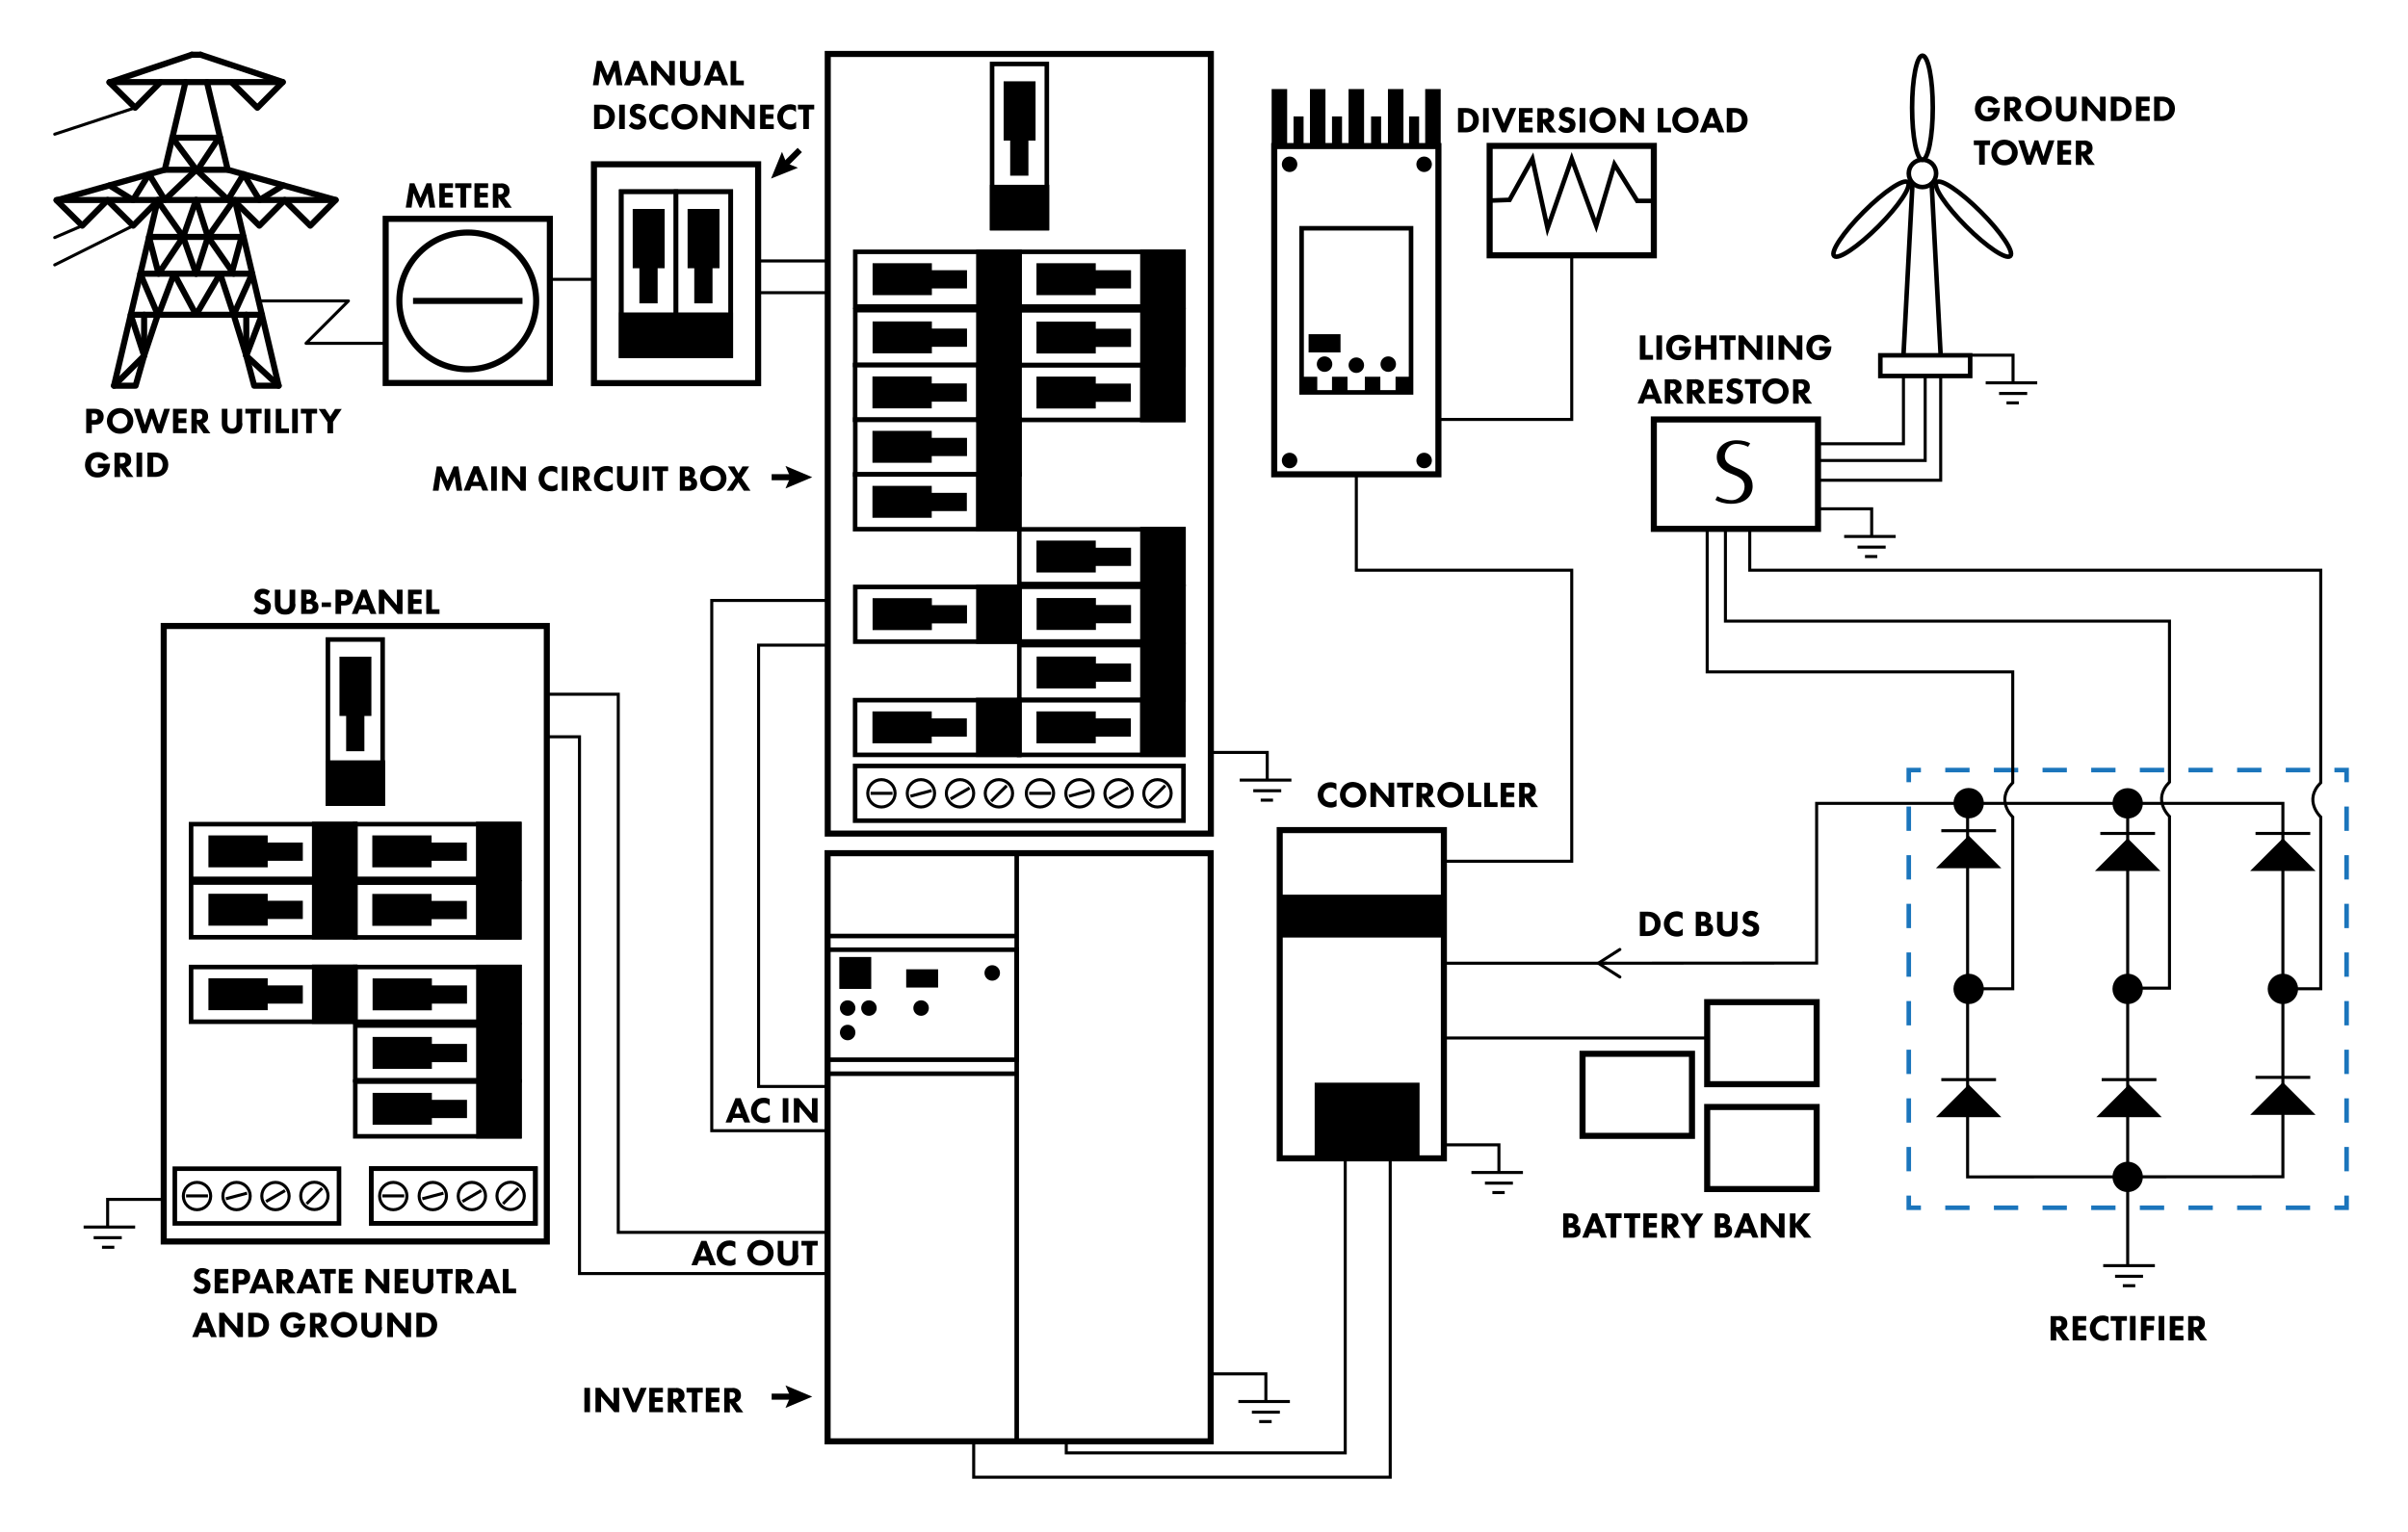 <?xml version="1.0" encoding="utf-8"?>
<!-- Generator: Adobe Illustrator 20.1.0, SVG Export Plug-In . SVG Version: 6.00 Build 0)  -->
<svg version="1.1" xmlns="http://www.w3.org/2000/svg" xmlns:xlink="http://www.w3.org/1999/xlink" x="0px" y="0px" width="1584px"
	 height="1008px" viewBox="0 0 1584 1008" style="enable-background:new 0 0 1584 1008;" xml:space="preserve">
<style type="text/css">
	.st0{fill:none;stroke:#1B75BC;stroke-width:3;stroke-miterlimit:10;}
	.st1{fill:none;stroke:#1B75BC;stroke-width:3;stroke-miterlimit:10;stroke-dasharray:16,16;}
	.st2{fill:none;stroke:#000000;stroke-width:4;stroke-miterlimit:10;}
	.st3{fill:none;stroke:#000000;stroke-width:3;stroke-miterlimit:10;}
	.st4{stroke:#000000;stroke-width:3;stroke-miterlimit:10;}
	.st5{fill:none;stroke:#000000;stroke-width:2;stroke-miterlimit:10;}
	.st6{fill:none;stroke:#000000;stroke-width:4;stroke-linecap:round;stroke-linejoin:round;stroke-miterlimit:10;}
	.st7{fill:none;stroke:#000000;stroke-width:2;stroke-linecap:round;stroke-linejoin:round;stroke-miterlimit:10;}
	.st8{stroke:#000000;stroke-width:2;stroke-miterlimit:10;}
</style>
<g id="Art">
	<g>
		<g>
			<polyline class="st0" points="1543.6,786.7 1543.6,794.7 1535.6,794.7 			"/>
			<line class="st1" x1="1519.6" y1="794.7" x2="1271.6" y2="794.7"/>
			<polyline class="st0" points="1263.6,794.7 1255.6,794.7 1255.6,786.7 			"/>
			<line class="st1" x1="1255.6" y1="770.7" x2="1255.6" y2="522.7"/>
			<polyline class="st0" points="1255.6,514.7 1255.6,506.7 1263.6,506.7 			"/>
			<line class="st1" x1="1279.6" y1="506.7" x2="1527.6" y2="506.7"/>
			<polyline class="st0" points="1535.6,506.7 1543.6,506.7 1543.6,514.7 			"/>
			<line class="st1" x1="1543.6" y1="530.7" x2="1543.6" y2="778.7"/>
		</g>
	</g>
	<g>
		<g>
			<rect x="253.7" y="144" class="st2" width="108" height="108"/>
			<circle class="st2" cx="307.7" cy="198" r="45"/>
		</g>
		<line class="st2" x1="343.7" y1="198" x2="271.7" y2="198"/>
	</g>
	<rect x="841.8" y="546.2" class="st2" width="108" height="216"/>
	<rect x="979.9" y="96" class="st2" width="108" height="72"/>
	<rect x="1087.9" y="276" class="st2" width="108" height="72"/>
	<rect x="1123" y="659.4" class="st2" width="72" height="54"/>
	<rect x="1123" y="728.4" class="st2" width="72" height="54"/>
	<rect x="1041" y="693.4" class="st2" width="72" height="54"/>
	<g>
		<rect x="390.7" y="108.1" class="st2" width="108" height="144"/>
		<rect x="408.7" y="126.1" class="st3" width="72" height="108"/>
		<rect x="408.6" y="126.1" class="st3" width="36" height="108"/>
		<rect x="444.7" y="126.1" class="st3" width="36" height="108"/>
		<rect x="408.7" y="207.1" class="st4" width="72" height="27"/>
		<rect x="417.7" y="139" class="st4" width="18" height="36"/>
		<rect x="453.8" y="139" class="st4" width="18" height="36"/>
		<rect x="422.1" y="162.1" class="st4" width="9" height="36"/>
		<rect x="458.2" y="162.1" class="st4" width="9" height="36"/>
	</g>
	<g>
		<rect x="107.7" y="411.9" class="st2" width="252" height="405"/>
		<g>
			<rect x="215.7" y="420.8" class="st3" width="36" height="108"/>
			<rect x="224.8" y="433.6" class="st4" width="18" height="36"/>
			<rect x="229.2" y="456.8" class="st4" width="9" height="36"/>
			<rect x="215.8" y="501.8" class="st4" width="36" height="27"/>
		</g>
		<g>
			<rect x="125.7" y="542.3" class="st3" width="108" height="36"/>
			<rect x="138.6" y="551.2" class="st4" width="36" height="18"/>
			<rect x="161.7" y="555.9" class="st4" width="36" height="9"/>
			<rect x="206.7" y="542.2" class="st4" width="27" height="36"/>
		</g>
		<g>
			<rect x="233.6" y="542.3" class="st3" width="108" height="36"/>
			<rect x="246.4" y="551.2" class="st4" width="36" height="18"/>
			<rect x="269.6" y="555.9" class="st4" width="36" height="9"/>
			<rect x="314.6" y="542.2" class="st4" width="27" height="36"/>
		</g>
		<g>
			<rect x="125.7" y="580.7" class="st3" width="108" height="36"/>
			<rect x="138.6" y="589.6" class="st4" width="36" height="18"/>
			<rect x="161.7" y="594.2" class="st4" width="36" height="9"/>
			<rect x="206.7" y="580.6" class="st4" width="27" height="36"/>
		</g>
		<g>
			<rect x="233.6" y="580.8" class="st3" width="108" height="36"/>
			<rect x="246.4" y="589.7" class="st4" width="36" height="18"/>
			<rect x="269.6" y="594.3" class="st4" width="36" height="9"/>
			<rect x="314.6" y="580.7" class="st4" width="27" height="36"/>
		</g>
		<g>
			<rect x="233.7" y="636.3" class="st3" width="108" height="36"/>
			<rect x="246.6" y="645.3" class="st4" width="36" height="18"/>
			<rect x="269.7" y="649.9" class="st4" width="36" height="9"/>
			<rect x="314.7" y="636.3" class="st4" width="27" height="36"/>
		</g>
		<g>
			<rect x="233.7" y="674.8" class="st3" width="108" height="36"/>
			<rect x="246.6" y="683.8" class="st4" width="36" height="18"/>
			<rect x="269.7" y="688.4" class="st4" width="36" height="9"/>
			<rect x="314.7" y="674.8" class="st4" width="27" height="36"/>
		</g>
		<g>
			<rect x="233.7" y="711.7" class="st3" width="108" height="36"/>
			<rect x="246.6" y="720.6" class="st4" width="36" height="18"/>
			<rect x="269.7" y="725.2" class="st4" width="36" height="9"/>
			<rect x="314.7" y="711.6" class="st4" width="27" height="36"/>
		</g>
		<g>
			<rect x="125.7" y="636.3" class="st3" width="108" height="36"/>
			<rect x="138.6" y="645.2" class="st4" width="36" height="18"/>
			<rect x="161.7" y="649.9" class="st4" width="36" height="9"/>
			<rect x="206.7" y="636.2" class="st4" width="27" height="36"/>
		</g>
		<g>
			<rect x="115" y="769" class="st3" width="108" height="36"/>
			<circle class="st5" cx="129.6" cy="787" r="9"/>
			<circle class="st5" cx="155.6" cy="787" r="9"/>
			<circle class="st5" cx="181.2" cy="787" r="9"/>
			<circle class="st5" cx="206.8" cy="786.9" r="9"/>
			<line class="st5" x1="136.8" y1="786.9" x2="122.4" y2="786.9"/>
			<line class="st5" x1="162.5" y1="785.1" x2="148.6" y2="788.8"/>
			<line class="st5" x1="187.5" y1="783.4" x2="175" y2="790.6"/>
			<line class="st5" x1="211.9" y1="781.9" x2="201.7" y2="792.1"/>
		</g>
		<g>
			<rect x="244.2" y="768.9" class="st3" width="108" height="36"/>
			<rect x="244.2" y="769" class="st3" width="108" height="36"/>
			<circle class="st5" cx="258.7" cy="787" r="9"/>
			<circle class="st5" cx="284.7" cy="787" r="9"/>
			<circle class="st5" cx="310.4" cy="787" r="9"/>
			<circle class="st5" cx="335.9" cy="786.9" r="9"/>
			<line class="st5" x1="265.9" y1="786.9" x2="251.5" y2="786.9"/>
			<line class="st5" x1="291.7" y1="785.1" x2="277.8" y2="788.8"/>
			<line class="st5" x1="316.6" y1="783.4" x2="304.2" y2="790.6"/>
			<line class="st5" x1="341" y1="781.9" x2="330.9" y2="792.1"/>
		</g>
	</g>
	<g>
		<rect x="544.5" y="35.5" class="st2" width="252" height="513"/>
		<g>
			<rect x="652.6" y="42.1" class="st3" width="36" height="108"/>
			<rect x="661.7" y="55" class="st4" width="18" height="36"/>
			<rect x="666" y="78.1" class="st4" width="9" height="36"/>
			<rect x="652.7" y="123.1" class="st4" width="36" height="27"/>
		</g>
		<g>
			<rect x="562.6" y="165.7" class="st3" width="108" height="36"/>
			<rect x="575.5" y="174.7" class="st4" width="36" height="18"/>
			<rect x="598.6" y="179.3" class="st4" width="36" height="9"/>
			<rect x="643.6" y="165.7" class="st4" width="27" height="36"/>
		</g>
		<g>
			<rect x="670.5" y="165.7" class="st3" width="108" height="36"/>
			<rect x="683.3" y="174.7" class="st4" width="36" height="18"/>
			<rect x="706.5" y="179.3" class="st4" width="36" height="9"/>
			<rect x="751.5" y="165.7" class="st4" width="27" height="36"/>
		</g>
		<g>
			<rect x="562.6" y="204.1" class="st3" width="108" height="36"/>
			<rect x="575.5" y="213" class="st4" width="36" height="18"/>
			<rect x="598.6" y="217.7" class="st4" width="36" height="9"/>
			<rect x="643.6" y="204" class="st4" width="27" height="36"/>
		</g>
		<g>
			<rect x="670.5" y="204.2" class="st3" width="108" height="36"/>
			<rect x="683.3" y="213.1" class="st4" width="36" height="18"/>
			<rect x="706.5" y="217.8" class="st4" width="36" height="9"/>
			<rect x="751.5" y="204.1" class="st4" width="27" height="36"/>
		</g>
		<g>
			<rect x="562.5" y="240.2" class="st3" width="108" height="36"/>
			<rect x="575.4" y="249.2" class="st4" width="36" height="18"/>
			<rect x="598.5" y="253.8" class="st4" width="36" height="9"/>
			<rect x="643.5" y="240.2" class="st4" width="27" height="36"/>
		</g>
		<g>
			<rect x="670.4" y="240.3" class="st3" width="108" height="36"/>
			<rect x="683.3" y="249.3" class="st4" width="36" height="18"/>
			<rect x="706.4" y="253.9" class="st4" width="36" height="9"/>
			<rect x="751.4" y="240.3" class="st4" width="27" height="36"/>
		</g>
		<g>
			<rect x="562.6" y="276.1" class="st3" width="108" height="36"/>
			<rect x="575.4" y="285" class="st4" width="36" height="18"/>
			<rect x="598.6" y="289.6" class="st4" width="36" height="9"/>
			<rect x="643.6" y="276" class="st4" width="27" height="36"/>
		</g>
		<g>
			<rect x="562.5" y="312.2" class="st3" width="108" height="36"/>
			<rect x="575.4" y="321.2" class="st4" width="36" height="18"/>
			<rect x="598.5" y="325.8" class="st4" width="36" height="9"/>
			<rect x="643.5" y="312.2" class="st4" width="27" height="36"/>
		</g>
		<g>
			<rect x="670.5" y="348.3" class="st3" width="108" height="36"/>
			<rect x="683.3" y="357.2" class="st4" width="36" height="18"/>
			<rect x="706.5" y="361.9" class="st4" width="36" height="9"/>
			<rect x="751.5" y="348.2" class="st4" width="27" height="36"/>
		</g>
		<g>
			<rect x="670.5" y="386.1" class="st3" width="108" height="36"/>
			<rect x="683.4" y="395" class="st4" width="36" height="18"/>
			<rect x="706.5" y="399.6" class="st4" width="36" height="9"/>
			<rect x="751.5" y="386" class="st4" width="27" height="36"/>
		</g>
		<g>
			<rect x="670.5" y="424.5" class="st3" width="108" height="36"/>
			<rect x="683.4" y="433.5" class="st4" width="36" height="18"/>
			<rect x="706.5" y="438.1" class="st4" width="36" height="9"/>
			<rect x="751.5" y="424.5" class="st4" width="27" height="36"/>
		</g>
		<g>
			<rect x="670.4" y="460.7" class="st3" width="108" height="36"/>
			<rect x="683.3" y="469.6" class="st4" width="36" height="18"/>
			<rect x="706.4" y="474.2" class="st4" width="36" height="9"/>
			<rect x="751.4" y="460.6" class="st4" width="27" height="36"/>
		</g>
		<g>
			<rect x="562.6" y="386.2" class="st3" width="108" height="36"/>
			<rect x="575.5" y="395.1" class="st4" width="36" height="18"/>
			<rect x="598.6" y="399.7" class="st4" width="36" height="9"/>
			<rect x="643.6" y="386.1" class="st4" width="27" height="36"/>
		</g>
		<g>
			<rect x="562.5" y="460.7" class="st3" width="108" height="36"/>
			<rect x="575.4" y="469.6" class="st4" width="36" height="18"/>
			<rect x="598.5" y="474.2" class="st4" width="36" height="9"/>
			<rect x="643.5" y="460.6" class="st4" width="27" height="36"/>
		</g>
		<circle class="st5" cx="579.8" cy="522" r="9"/>
		<circle class="st5" cx="605.8" cy="522" r="9"/>
		<circle class="st5" cx="631.5" cy="522" r="9"/>
		<circle class="st5" cx="657.1" cy="522" r="9"/>
		<line class="st5" x1="587.1" y1="522" x2="572.7" y2="522"/>
		<line class="st5" x1="612.8" y1="520.2" x2="598.9" y2="523.9"/>
		<line class="st5" x1="637.8" y1="518.5" x2="625.3" y2="525.7"/>
		<line class="st5" x1="662.2" y1="517" x2="652" y2="527.2"/>
		<rect x="562.5" y="504" class="st3" width="216" height="36"/>
		<circle class="st5" cx="684.1" cy="522" r="9"/>
		<circle class="st5" cx="710.1" cy="522" r="9"/>
		<circle class="st5" cx="735.8" cy="522" r="9"/>
		<circle class="st5" cx="761.4" cy="522" r="9"/>
		<line class="st5" x1="691.4" y1="522" x2="677" y2="522"/>
		<line class="st5" x1="717.1" y1="520.1" x2="703.2" y2="523.9"/>
		<line class="st5" x1="742.1" y1="518.4" x2="729.6" y2="525.6"/>
		<line class="st5" x1="766.5" y1="516.9" x2="756.3" y2="527.1"/>
	</g>
	<g>
		<rect x="544.4" y="561.4" class="st2" width="252" height="387"/>
		<line class="st3" x1="668.8" y1="561.4" x2="668.8" y2="948.4"/>
		<polyline class="st3" points="544.4,624.9 668.8,624.9 668.8,697.3 544.4,697.3 		"/>
		<line class="st3" x1="544.4" y1="615.9" x2="668.8" y2="615.9"/>
		<line class="st3" x1="668.8" y1="706.5" x2="544.4" y2="706.5"/>
		<circle class="st4" cx="652.7" cy="640.2" r="3.6"/>
		<rect x="553.6" y="631.2" class="st4" width="18" height="18"/>
		<circle class="st4" cx="557.6" cy="663.3" r="3.6"/>
		<circle class="st4" cx="557.6" cy="679.4" r="3.6"/>
		<circle class="st4" cx="571.6" cy="663.3" r="3.6"/>
		<rect x="597.6" y="639.3" class="st4" width="18" height="9"/>
		<circle class="st4" cx="605.9" cy="663.3" r="3.6"/>
	</g>
	<g>
		<rect x="838.2" y="96.1" class="st2" width="108" height="216"/>
		<rect x="838" y="60.1" class="st4" width="7.2" height="36"/>
		<rect x="939" y="60.1" class="st4" width="7.2" height="36"/>
		<rect x="888.6" y="60.1" class="st4" width="7.2" height="36"/>
		<rect x="863.2" y="60.1" class="st4" width="7.2" height="36"/>
		<rect x="914.5" y="60.1" class="st4" width="7.2" height="36"/>
		<rect x="852.4" y="78.1" class="st4" width="3.6" height="18"/>
		<rect x="877.7" y="78.1" class="st4" width="3.6" height="18"/>
		<rect x="903.4" y="78.1" class="st4" width="3.6" height="18"/>
		<rect x="928.4" y="78.1" class="st4" width="3.6" height="18"/>
		<circle class="st4" cx="848.3" cy="108.1" r="3.6"/>
		<circle class="st4" cx="936.8" cy="108.1" r="3.6"/>
		<circle class="st4" cx="848.3" cy="303" r="3.6"/>
		<circle class="st4" cx="936.8" cy="303" r="3.6"/>
		<rect x="856.2" y="150.2" class="st3" width="72" height="108"/>
		<rect x="857.8" y="249.4" class="st4" width="7.2" height="7.2"/>
		<rect x="919.5" y="249.4" class="st4" width="7.2" height="7.2"/>
		<rect x="877.7" y="249.4" class="st4" width="7.2" height="7.2"/>
		<circle class="st4" cx="871.3" cy="239.6" r="3.6"/>
		<circle class="st4" cx="913.2" cy="239.6" r="3.6"/>
		<rect x="862.3" y="221.4" class="st4" width="18" height="9"/>
		<rect x="899.3" y="249.4" class="st4" width="7.2" height="7.2"/>
		<circle class="st4" cx="892.2" cy="240.3" r="3.6"/>
	</g>
	<polyline class="st6" points="154.5,131.6 183.3,253.8 167.2,253.8 162,234.1 162,207.1 	"/>
	<polyline class="st6" points="103.8,131.5 75,253.8 89.2,253.8 94.8,234.1 94.8,207.1 	"/>
	<line class="st6" x1="72" y1="54" x2="186" y2="54"/>
	<line class="st6" x1="37.2" y1="131.6" x2="220.8" y2="131.6"/>
	<polyline class="st6" points="104.3,131.6 87.6,148.5 70.7,131.8 	"/>
	<polyline class="st6" points="187.3,131.6 170.6,148.5 153.7,131.8 136.8,155.9 129,131.5 120.5,155.9 104.3,180.1 98,155.9 
		136.8,155.9 160.2,155.9 	"/>
	<polyline class="st6" points="122,54 108.4,111.7 37.2,131.8 54.1,148.5 70.8,131.6 	"/>
	<polyline class="st6" points="131.9,36 129,36 126.2,36 	"/>
	<polyline class="st6" points="187.2,131.8 204.1,148.5 220.8,131.6 149.8,111.7 136.1,54 	"/>
	<polyline class="st6" points="126.2,36 72,54.2 88.9,70.9 105.6,54 	"/>
	<polyline class="st6" points="131.9,36 186,54 169.3,70.9 152.4,54.2 	"/>
	<polyline class="st6" points="94.8,234.1 86,207.1 172.3,207.1 162,234.1 	"/>
	<polyline class="st6" points="153.7,207.1 162,234.1 183.3,253.8 	"/>
	<polyline class="st6" points="104.3,207.1 114.5,180.1 129,207.1 144.8,180.1 153.7,207.1 165.9,180.1 92.3,180.1 103.8,207.1 
		94.8,234.1 75,253.8 	"/>
	<path class="st6" d="M129,180.1l-8.5-24.2L129,180.1z"/>
	<polyline class="st6" points="129,180.1 136.8,155.9 153.7,180.1 	"/>
	<line class="st6" x1="152.7" y1="178.8" x2="158.9" y2="155.9"/>
	<line class="st6" x1="103.8" y1="132.2" x2="120.5" y2="155.9"/>
	<line class="st6" x1="108.4" y1="111.7" x2="149.8" y2="111.7"/>
	<polyline class="st6" points="72,122 87.5,131.6 98,114.6 108.4,131.5 129.1,111.7 	"/>
	<polyline class="st6" points="186.3,122 170.7,131.6 160.3,114.6 149.9,131.5 129.1,111.7 113.4,90.6 144.8,90.6 	"/>
	<line class="st6" x1="130" y1="111.7" x2="144" y2="90.6"/>
	<line class="st7" x1="88.9" y1="70.9" x2="36" y2="88.3"/>
	<line class="st7" x1="54.1" y1="148.5" x2="36" y2="156.3"/>
	<line class="st7" x1="87.6" y1="148.5" x2="36" y2="174.3"/>
	<polyline class="st7" points="170.1,198 229.2,198 201.3,225.9 253.7,225.9 	"/>
	<line class="st7" x1="361.7" y1="183.8" x2="390.7" y2="183.8"/>
	<line class="st7" x1="499.1" y1="171.7" x2="544.5" y2="171.7"/>
	<line class="st7" x1="498.4" y1="192.6" x2="544.5" y2="192.6"/>
	<polyline class="st5" points="544.4,395.1 468.2,395.1 468.2,744 544.4,744 544.4,714.9 499,714.9 499,424.5 544.4,424.5 	"/>
	<polyline class="st5" points="359.7,484.8 381.2,484.8 381.2,838 544.4,838 	"/>
	<polyline class="st5" points="359.7,456.8 406.7,456.8 406.7,810.9 544.4,810.9 	"/>
	<polyline class="st5" points="640.5,948.4 640.5,972 914.5,972 914.5,762.2 	"/>
	<polyline class="st5" points="884.9,762.2 884.9,956 701.4,956 701.4,948.4 	"/>
	<polyline class="st3" points="979.9,132 993,131.5 1008,104.5 1018,150.2 1033.9,104.5 1050,148.5 1062,108.1 1077,132.2 
		1087.9,132.2 	"/>
	<polyline class="st5" points="1033.9,168 1033.9,276 946.2,276 	"/>
	<polyline class="st5" points="892.2,312 892.2,375.2 1033.9,375.2 1033.9,566.7 949.8,566.7 	"/>
	<circle class="st3" cx="1264.6" cy="114.1" r="9"/>
	<ellipse class="st3" cx="1264.6" cy="70.9" rx="6.8" ry="34.3"/>
	
		<ellipse transform="matrix(0.707 -0.707 0.707 0.707 278.383 960.214)" class="st3" cx="1298.3" cy="144.1" rx="6.8" ry="34.3"/>
	
		<ellipse transform="matrix(0.707 -0.707 0.707 0.707 258.641 912.553)" class="st3" cx="1230.9" cy="144.1" rx="34.3" ry="6.8"/>
	<line class="st3" x1="1258.1" y1="119.8" x2="1252.1" y2="234.1"/>
	<line class="st3" x1="1270.6" y1="120" x2="1276.6" y2="234.3"/>
	<rect x="1236.9" y="233.8" class="st3" width="59.1" height="13.6"/>
	<polyline class="st5" points="1252.1,247.3 1252.1,292 1195,292 	"/>
	<polyline class="st5" points="1266.4,247.3 1266.4,303 1195.9,303 	"/>
	<polyline class="st5" points="1276.6,247.3 1276.6,316 1195,316 	"/>
	<g>
		<polyline class="st5" points="1195,334.8 1231.2,334.8 1231.2,353 		"/>
		<line class="st5" x1="1213.1" y1="353" x2="1247" y2="353"/>
		<line class="st5" x1="1221.9" y1="360" x2="1240.4" y2="360"/>
		<line class="st5" x1="1226.8" y1="366.2" x2="1234.9" y2="366.2"/>
	</g>
	<path class="st5" d="M1123,348v94.1h201l0,72.9c-11.7,11.7,0,22.6,0,22.6v113h-25"/>
	<path class="st5" d="M1135,348v60.7h145.3h146.8v43.5v62.4c-11.7,11.7,0,22.6,0,22.6v113h-31.6"/>
	<path class="st5" d="M1151,348.3l0,26.9h145h230.6v72.6v67.2c-11.7,11.7,0,22.6,0,22.6v113h-25"/>
	<line class="st5" x1="949.8" y1="683" x2="1123" y2="683"/>
	<polygon class="st8" points="1314.1,570.3 1295,551.2 1275.9,570.3 	"/>
	<g>
		<g>
			<polyline class="st5" points="1294.3,528.5 1294.3,774.4 1501.7,774.3 1501.7,528.6 1292.7,528.6 1273.6,528.6 1195,528.6 
				1195,633.7 1052.7,633.8 			"/>
			<g>
				<path d="M1066.4,624.2c0.3,0.5,0.2,1.1-0.3,1.4l-12.9,8.2l12.9,8.2c0.5,0.3,0.6,0.9,0.3,1.4c-0.3,0.5-0.9,0.6-1.4,0.3l-14.2-9.1
					c-0.3-0.2-0.5-0.5-0.5-0.8s0.2-0.7,0.5-0.8l14.2-9.1c0.2-0.1,0.4-0.2,0.5-0.2C1065.9,623.8,1066.2,623.9,1066.4,624.2z"/>
			</g>
		</g>
	</g>
	<circle class="st8" cx="1295" cy="528.5" r="9"/>
	<line class="st5" x1="1313" y1="546.6" x2="1277" y2="546.6"/>
	<circle class="st8" cx="1295" cy="650.7" r="9"/>
	<circle class="st8" cx="1399.6" cy="774.4" r="9"/>
	<line class="st5" x1="1383.5" y1="832.8" x2="1417.5" y2="832.8"/>
	<line class="st5" x1="1391.3" y1="839.8" x2="1409.7" y2="839.8"/>
	<line class="st5" x1="1396.4" y1="846" x2="1404.6" y2="846"/>
	<polygon class="st8" points="1314.1,734.1 1295,715 1275.9,734.1 	"/>
	<line class="st5" x1="1313" y1="710.4" x2="1277" y2="710.4"/>
	<circle class="st8" cx="1399.6" cy="528.6" r="9"/>
	<polyline class="st8" points="1399.6,528.6 1399.6,774.4 1399.6,832.4 	"/>
	<polygon class="st8" points="1418.7,572.1 1399.6,553 1380.5,572.1 	"/>
	<line class="st5" x1="1417.6" y1="548.4" x2="1381.6" y2="548.4"/>
	<circle class="st8" cx="1399.6" cy="650.7" r="9"/>
	<circle class="st8" cx="1501.7" cy="650.7" r="9"/>
	<polygon class="st8" points="1419.6,734.1 1400.5,715 1381.4,734.1 	"/>
	<line class="st5" x1="1418.5" y1="710.4" x2="1382.5" y2="710.4"/>
	<polygon class="st8" points="1520.8,732.6 1501.7,713.5 1482.6,732.6 	"/>
	<line class="st5" x1="1519.7" y1="708.9" x2="1483.7" y2="708.9"/>
	<polygon class="st8" points="1520.8,572.1 1501.7,553 1482.6,572.1 	"/>
	<line class="st5" x1="1519.7" y1="548.4" x2="1483.7" y2="548.4"/>
	<rect x="841.8" y="589.7" class="st8" width="108" height="26.2"/>
	<rect x="865.8" y="713.4" class="st8" width="67" height="48.9"/>
	<g>
		<polyline class="st5" points="949.8,753.3 986,753.3 986,771.5 		"/>
		<line class="st5" x1="967.9" y1="771.5" x2="1001.8" y2="771.5"/>
		<line class="st5" x1="976.8" y1="778.5" x2="995.2" y2="778.5"/>
		<line class="st5" x1="981.7" y1="784.7" x2="989.8" y2="784.7"/>
	</g>
	<g>
		<polyline class="st5" points="796.5,904 832.7,904 832.7,922.2 		"/>
		<line class="st5" x1="814.6" y1="922.2" x2="848.5" y2="922.2"/>
		<line class="st5" x1="823.5" y1="929.2" x2="841.9" y2="929.2"/>
		<line class="st5" x1="828.3" y1="935.4" x2="836.5" y2="935.4"/>
	</g>
	<g>
		<polyline class="st5" points="107,789.2 70.8,789.2 70.8,807.4 		"/>
		<line class="st5" x1="88.9" y1="807.4" x2="55" y2="807.4"/>
		<line class="st5" x1="80.1" y1="814.4" x2="61.6" y2="814.4"/>
		<line class="st5" x1="75.2" y1="820.7" x2="67.1" y2="820.7"/>
	</g>
	<g>
		<polyline class="st5" points="797.5,495.1 833.6,495.1 833.6,513.3 		"/>
		<line class="st5" x1="815.5" y1="513.3" x2="849.5" y2="513.3"/>
		<line class="st5" x1="824.4" y1="520.3" x2="842.8" y2="520.3"/>
		<line class="st5" x1="829.3" y1="526.5" x2="837.4" y2="526.5"/>
	</g>
	<g>
		<polyline class="st5" points="1288.1,233.7 1324.2,233.7 1324.2,251.9 		"/>
		<line class="st5" x1="1306.2" y1="251.9" x2="1340.1" y2="251.9"/>
		<line class="st5" x1="1315" y1="258.9" x2="1333.5" y2="258.9"/>
		<line class="st5" x1="1319.9" y1="265.1" x2="1328" y2="265.1"/>
	</g>
	<g>
		<path d="M1129.7,326.5c2.3,1.4,5.8,2.6,9.4,2.6c5.3,0,8.5-4.8,8.5-8.9c0-3.8-2.2-5.9-7.6-8c-6.6-2.3-10.7-5.8-10.7-11.5
			c0-6.3,5.2-11,13.1-11c4.1,0,7.1,1,8.9,2l-1.4,2.3c-1.3-0.7-4-1.9-7.7-1.9c-5.5,0-7.6,5.3-7.6,8.1c0,3.8,2.5,5.6,8,7.8
			c6.8,2.6,10.3,5.9,10.3,11.9c0,6.2-4.6,11.6-14.2,11.6c-3.9,0-8.2-1.1-10.3-2.6L1129.7,326.5z"/>
	</g>
	<g>
		<path d="M964.2,71.1c2.1,0,4.3,0.3,6.3,2.2c1.4,1.4,2.3,3.2,2.3,5.7c0,2.5-0.9,4.3-2.2,5.7c-2.2,2.2-5,2.4-6.3,2.4h-5.2v-16H964.2
			z M962.8,84h1c0.8,0,2.4-0.1,3.6-1.1c0.9-0.7,1.6-2.1,1.6-3.9c0-1.7-0.7-2.8-1.3-3.5c-1.2-1.2-2.8-1.4-3.9-1.4h-1V84z"/>
		<path d="M979.3,71.1v16h-3.7v-16H979.3z"/>
		<path d="M985.2,71.1l4.1,10.2l4.1-10.2h4l-6.8,16H988l-6.8-16H985.2z"/>
		<path d="M1008.2,74.2h-5.4v3.1h5.1v3.1h-5.1V84h5.4v3.1h-9v-16h9V74.2z"/>
		<path d="M1016.8,71.1c2,0,3.3,0.7,4.1,1.4c0.7,0.6,1.4,1.8,1.4,3.6c0,1-0.2,2.3-1.2,3.3c-0.6,0.5-1.3,1-2.2,1.2l4.9,6.6h-4.5
			l-4.3-6.3v6.3h-3.7v-16H1016.8z M1014.9,78.4h0.8c0.7,0,1.6-0.1,2.2-0.7c0.3-0.3,0.6-0.8,0.6-1.6c0-0.9-0.4-1.4-0.7-1.6
			c-0.6-0.5-1.6-0.5-2-0.5h-0.9V78.4z"/>
		<path d="M1034.1,75c-1.2-1.1-2.2-1.2-2.7-1.2c-0.5,0-1.1,0.1-1.6,0.6c-0.2,0.2-0.4,0.6-0.4,1c0,0.4,0.1,0.7,0.4,0.9
			c0.4,0.4,0.9,0.5,2,0.9l1.2,0.5c0.7,0.3,1.6,0.6,2.2,1.2c0.9,0.9,1.2,2,1.2,3c0,1.7-0.6,3.1-1.4,4c-1.4,1.5-3.5,1.6-4.5,1.6
			c-1.2,0-2.2-0.2-3.2-0.7c-0.8-0.4-1.8-1.2-2.4-1.8l1.9-2.6c0.4,0.4,1.1,1,1.5,1.2c0.6,0.4,1.3,0.6,2,0.6c0.5,0,1.2-0.1,1.7-0.6
			c0.3-0.3,0.6-0.7,0.6-1.3c0-0.5-0.2-0.9-0.6-1.2c-0.4-0.4-1.4-0.7-1.9-0.9l-1.3-0.5c-0.7-0.3-1.6-0.6-2.2-1.3c-0.8-0.9-1-2-1-2.8
			c0-1.4,0.4-2.6,1.4-3.6c1.1-1.2,2.5-1.5,4-1.5c1.1,0,2.9,0.2,4.8,1.6L1034.1,75z"/>
		<path d="M1042.8,71.1v16h-3.7v-16H1042.8z"/>
		<path d="M1060.5,73.1c1.5,1.5,2.5,3.6,2.5,6c0,2.1-0.8,4.3-2.5,6c-1.5,1.4-3.5,2.4-6.2,2.4c-3,0-5-1.2-6.2-2.4
			c-1.5-1.4-2.5-3.6-2.5-6c0-2.3,1-4.6,2.5-6.1c1.1-1.1,3.1-2.4,6.3-2.4C1056.8,70.8,1058.9,71.5,1060.5,73.1z M1050.8,75.5
			c-0.7,0.7-1.4,1.8-1.4,3.6c0,1.5,0.5,2.6,1.5,3.6c1,1,2.2,1.3,3.4,1.3c1.6,0,2.8-0.6,3.6-1.4c0.6-0.6,1.4-1.7,1.4-3.6
			c0-1.7-0.7-2.9-1.4-3.6c-0.8-0.8-2.1-1.4-3.5-1.4C1052.9,74.2,1051.7,74.7,1050.8,75.5z"/>
		<path d="M1065.8,87.1v-16h3.2l8.7,10.3V71.1h3.7v16h-3.2l-8.7-10.4v10.4H1065.8z"/>
		<path d="M1094.2,71.1V84h5v3.1h-8.7v-16H1094.2z"/>
		<path d="M1114.9,73.1c1.5,1.5,2.5,3.6,2.5,6c0,2.1-0.8,4.3-2.5,6c-1.5,1.4-3.5,2.4-6.2,2.4c-3,0-5-1.2-6.2-2.4
			c-1.5-1.4-2.5-3.6-2.5-6c0-2.3,1-4.6,2.5-6.1c1.1-1.1,3.1-2.4,6.3-2.4C1111.2,70.8,1113.3,71.5,1114.9,73.1z M1105.2,75.5
			c-0.7,0.7-1.4,1.8-1.4,3.6c0,1.5,0.5,2.6,1.5,3.6c1,1,2.2,1.3,3.4,1.3c1.6,0,2.8-0.6,3.6-1.4c0.6-0.6,1.4-1.7,1.4-3.6
			c0-1.7-0.7-2.9-1.4-3.6c-0.8-0.8-2.1-1.4-3.5-1.4C1107.3,74.2,1106.1,74.7,1105.2,75.5z"/>
		<path d="M1129.1,84.1h-6l-1.2,3h-3.8l6.5-16h3.4l6.3,16h-3.8L1129.1,84.1z M1128.1,81.3l-2-5.4l-2,5.4H1128.1z"/>
		<path d="M1141,71.1c2.1,0,4.3,0.3,6.3,2.2c1.4,1.4,2.3,3.2,2.3,5.7c0,2.5-0.9,4.3-2.2,5.7c-2.2,2.2-5,2.4-6.3,2.4h-5.2v-16H1141z
			 M1139.6,84h1c0.8,0,2.4-0.1,3.6-1.1c0.9-0.7,1.6-2.1,1.6-3.9c0-1.7-0.7-2.8-1.3-3.5c-1.2-1.2-2.8-1.4-3.9-1.4h-1V84z"/>
	</g>
	<g>
		<path d="M879.1,530.5c-1.4,0.7-2.6,0.9-3.5,0.9c-3,0-4.9-1-6.3-2.3c-1.4-1.4-2.5-3.5-2.5-6.1c0-2.5,1.1-4.6,2.5-6
			c1.4-1.4,3.5-2.3,6-2.3c1.1,0,2.3,0.2,3.8,0.9v4.3c-0.8-0.9-2-1.7-3.7-1.7c-1.3,0-2.4,0.4-3.3,1.2c-0.9,0.9-1.5,2.2-1.5,3.7
			c0,1.7,0.7,2.8,1.4,3.5c0.3,0.3,1.5,1.3,3.5,1.3c1,0,2.3-0.3,3.7-1.7V530.5z"/>
		<path d="M896.3,517c1.5,1.5,2.5,3.6,2.5,6c0,2.1-0.8,4.3-2.5,6c-1.5,1.4-3.5,2.4-6.2,2.4c-3,0-5-1.2-6.2-2.4
			c-1.5-1.4-2.5-3.6-2.5-6c0-2.3,1-4.6,2.5-6.1c1.1-1.1,3.1-2.4,6.3-2.4C892.6,514.7,894.6,515.4,896.3,517z M886.5,519.5
			c-0.7,0.7-1.4,1.8-1.4,3.6c0,1.5,0.5,2.6,1.5,3.6c1,1,2.2,1.3,3.4,1.3c1.6,0,2.8-0.6,3.6-1.4c0.6-0.6,1.4-1.7,1.4-3.6
			c0-1.7-0.7-2.9-1.4-3.6c-0.8-0.8-2.1-1.4-3.5-1.4C888.6,518.1,887.4,518.6,886.5,519.5z"/>
		<path d="M901.5,531v-16h3.2l8.7,10.3V515h3.7v16h-3.2l-8.7-10.4V531H901.5z"/>
		<path d="M926.2,518.2V531h-3.7v-12.9h-3.5V515h10.7v3.1H926.2z"/>
		<path d="M937.3,515c2,0,3.3,0.7,4.1,1.4c0.7,0.6,1.4,1.8,1.4,3.6c0,1-0.2,2.3-1.2,3.3c-0.6,0.5-1.3,1-2.2,1.2l4.9,6.6h-4.5
			l-4.3-6.3v6.3h-3.7v-16H937.3z M935.4,522.3h0.8c0.7,0,1.6-0.1,2.2-0.7c0.3-0.3,0.6-0.8,0.6-1.6c0-0.9-0.4-1.4-0.7-1.6
			c-0.6-0.5-1.6-0.5-2-0.5h-0.9V522.3z"/>
		<path d="M960.4,517c1.5,1.5,2.5,3.6,2.5,6c0,2.1-0.8,4.3-2.5,6c-1.5,1.4-3.5,2.4-6.2,2.4c-3,0-5-1.2-6.2-2.4
			c-1.5-1.4-2.5-3.6-2.5-6c0-2.3,1-4.6,2.5-6.1c1.1-1.1,3.1-2.4,6.3-2.4C956.7,514.7,958.8,515.4,960.4,517z M950.7,519.5
			c-0.7,0.7-1.4,1.8-1.4,3.6c0,1.5,0.5,2.6,1.5,3.6c1,1,2.2,1.3,3.4,1.3c1.6,0,2.8-0.6,3.6-1.4c0.6-0.6,1.4-1.7,1.4-3.6
			c0-1.7-0.7-2.9-1.4-3.6c-0.8-0.8-2.1-1.4-3.5-1.4C952.8,518.1,951.6,518.6,950.7,519.5z"/>
		<path d="M969.4,515v12.9h5v3.1h-8.7v-16H969.4z"/>
		<path d="M980.1,515v12.9h5v3.1h-8.7v-16H980.1z"/>
		<path d="M996.2,518.2h-5.4v3.1h5.1v3.1h-5.1v3.6h5.4v3.1h-9v-16h9V518.2z"/>
		<path d="M1004.8,515c2,0,3.3,0.7,4.1,1.4c0.7,0.6,1.4,1.8,1.4,3.6c0,1-0.2,2.3-1.2,3.3c-0.6,0.5-1.3,1-2.2,1.2l4.9,6.6h-4.5
			l-4.3-6.3v6.3h-3.7v-16H1004.8z M1002.9,522.3h0.8c0.7,0,1.6-0.1,2.2-0.7c0.3-0.3,0.6-0.8,0.6-1.6c0-0.9-0.4-1.4-0.7-1.6
			c-0.6-0.5-1.6-0.5-2-0.5h-0.9V522.3z"/>
	</g>
	<g>
		<path d="M284.7,322.9l2.6-16h3.1l4,9.6l4-9.6h3.1l2.6,16h-3.7l-1.3-9.6l-4,9.6h-1.3l-4-9.6l-1.3,9.6H284.7z"/>
		<path d="M316.2,319.8h-6l-1.2,3H305l6.5-16h3.4l6.3,16h-3.8L316.2,319.8z M315.1,317l-2-5.4l-2,5.4H315.1z"/>
		<path d="M326.8,306.9v16h-3.7v-16H326.8z"/>
		<path d="M330.3,322.9v-16h3.2l8.7,10.3v-10.3h3.7v16h-3.2l-8.7-10.4v10.4H330.3z"/>
		<path d="M366.6,322.4c-1.4,0.7-2.6,0.9-3.5,0.9c-3,0-4.9-1-6.3-2.3c-1.4-1.4-2.5-3.5-2.5-6.1c0-2.5,1.1-4.6,2.5-6
			c1.4-1.4,3.5-2.3,6-2.3c1.1,0,2.3,0.2,3.8,0.9v4.3c-0.8-0.9-2-1.7-3.7-1.7c-1.3,0-2.4,0.4-3.3,1.2c-0.9,0.9-1.5,2.2-1.5,3.7
			c0,1.7,0.7,2.8,1.4,3.5c0.3,0.3,1.5,1.3,3.5,1.3c1,0,2.3-0.3,3.7-1.7V322.4z"/>
		<path d="M373.3,306.9v16h-3.7v-16H373.3z"/>
		<path d="M382.5,306.9c2,0,3.3,0.7,4.1,1.4c0.7,0.6,1.4,1.8,1.4,3.6c0,1-0.2,2.3-1.2,3.3c-0.6,0.5-1.3,1-2.2,1.2l4.9,6.6h-4.5
			l-4.3-6.3v6.3h-3.7v-16H382.5z M380.6,314.1h0.8c0.7,0,1.6-0.1,2.2-0.7c0.3-0.3,0.6-0.8,0.6-1.6c0-0.9-0.4-1.4-0.7-1.6
			c-0.6-0.5-1.6-0.5-2-0.5h-0.9V314.1z"/>
		<path d="M403,322.4c-1.4,0.7-2.6,0.9-3.5,0.9c-3,0-4.9-1-6.3-2.3c-1.4-1.4-2.5-3.5-2.5-6.1c0-2.5,1.1-4.6,2.5-6
			c1.4-1.4,3.5-2.3,6-2.3c1.1,0,2.3,0.2,3.8,0.9v4.3c-0.8-0.9-2-1.7-3.7-1.7c-1.3,0-2.4,0.4-3.3,1.2c-0.9,0.9-1.5,2.2-1.5,3.7
			c0,1.7,0.7,2.8,1.4,3.5c0.3,0.3,1.5,1.3,3.5,1.3c1,0,2.3-0.3,3.7-1.7V322.4z"/>
		<path d="M419.5,316.3c0,1.5-0.2,3.4-1.8,5.1c-1.5,1.6-3.3,1.8-5,1.8c-1.7,0-3.5-0.2-5-1.8c-1.6-1.6-1.8-3.5-1.8-5.1v-9.5h3.7v9.4
			c0,0.7,0,1.9,0.8,2.7c0.6,0.7,1.5,0.8,2.2,0.8s1.6-0.1,2.2-0.8c0.8-0.8,0.8-2,0.8-2.7v-9.4h3.7V316.3z"/>
		<path d="M426.8,306.9v16h-3.7v-16H426.8z"/>
		<path d="M436,310v12.9h-3.7V310h-3.5v-3.1h10.7v3.1H436z"/>
		<path d="M451.9,306.9c0.9,0,2.8,0,4.1,1.2c1,1,1.2,2.3,1.2,3c0,0.6-0.1,1.3-0.5,2c-0.4,0.7-1,1-1.3,1.2c0.8,0.1,1.6,0.5,2.2,1.1
			c0.5,0.5,1,1.4,1,2.9c0,1.6-0.6,2.6-1.2,3.2c-1.3,1.3-3.2,1.4-4.2,1.4h-6v-16H451.9z M450.6,313.4h0.6c0.5,0,1.3-0.1,1.9-0.5
			c0.3-0.2,0.6-0.7,0.6-1.4c0-0.7-0.3-1.1-0.6-1.3c-0.5-0.4-1.2-0.4-1.9-0.4h-0.6V313.4z M450.6,320h0.9c0.9,0,2.1,0,2.7-0.6
			c0.3-0.3,0.5-0.8,0.5-1.3c0-0.6-0.3-1.1-0.5-1.3c-0.6-0.6-1.9-0.6-2.6-0.6h-1V320z"/>
		<path d="M475.4,308.8c1.5,1.5,2.5,3.6,2.5,6c0,2.1-0.8,4.3-2.5,6c-1.5,1.4-3.5,2.4-6.2,2.4c-3,0-5-1.2-6.2-2.4
			c-1.5-1.4-2.5-3.6-2.5-6c0-2.3,1-4.6,2.5-6.1c1.1-1.1,3.1-2.4,6.3-2.4C471.7,306.5,473.8,307.3,475.4,308.8z M465.7,311.3
			c-0.7,0.7-1.4,1.8-1.4,3.6c0,1.5,0.5,2.6,1.5,3.6c1,1,2.2,1.3,3.4,1.3c1.6,0,2.8-0.6,3.6-1.4c0.6-0.6,1.4-1.7,1.4-3.6
			c0-1.7-0.7-2.9-1.4-3.6c-0.8-0.8-2.1-1.4-3.5-1.4C467.8,309.9,466.6,310.4,465.7,311.3z"/>
		<path d="M483.8,314.4l-5-7.5h4.4l2.6,4.6l2.6-4.6h4.4l-5,7.5l5.9,8.5h-4.4l-3.6-5.5l-3.6,5.5H478L483.8,314.4z"/>
	</g>
	<g>
		<line x1="507.6" y1="314" x2="534.3" y2="314"/>
		<g>
			<line class="st2" x1="507.6" y1="314" x2="522.3" y2="314"/>
			<g>
				<polygon points="516.7,321.4 519.9,314 516.7,306.6 534.3,314 				"/>
			</g>
		</g>
	</g>
	<g>
		<path d="M1033,798.4c0.9,0,2.8,0,4.1,1.2c1,1,1.2,2.3,1.2,3c0,0.6-0.1,1.3-0.5,2c-0.4,0.7-1,1-1.3,1.2c0.8,0.1,1.6,0.5,2.2,1.1
			c0.5,0.5,1,1.4,1,2.9c0,1.6-0.6,2.6-1.2,3.2c-1.3,1.3-3.2,1.4-4.2,1.4h-6v-16H1033z M1031.8,804.9h0.6c0.5,0,1.3-0.1,1.9-0.5
			c0.3-0.2,0.6-0.7,0.6-1.4c0-0.7-0.3-1.1-0.6-1.3c-0.5-0.4-1.2-0.4-1.9-0.4h-0.6V804.9z M1031.8,811.6h0.9c0.9,0,2.1,0,2.7-0.6
			c0.3-0.3,0.5-0.8,0.5-1.3c0-0.6-0.3-1.1-0.5-1.3c-0.6-0.6-1.9-0.6-2.6-0.6h-1V811.6z"/>
		<path d="M1051.8,811.4h-6l-1.2,3h-3.8l6.5-16h3.4l6.3,16h-3.8L1051.8,811.4z M1050.8,808.6l-2-5.4l-2,5.4H1050.8z"/>
		<path d="M1063.2,801.5v12.9h-3.7v-12.9h-3.5v-3.1h10.7v3.1H1063.2z"/>
		<path d="M1075.5,801.5v12.9h-3.7v-12.9h-3.5v-3.1h10.7v3.1H1075.5z"/>
		<path d="M1090,801.5h-5.4v3.1h5.1v3.1h-5.1v3.6h5.4v3.1h-9v-16h9V801.5z"/>
		<path d="M1098.6,798.4c2,0,3.3,0.7,4.1,1.4c0.7,0.6,1.4,1.8,1.4,3.6c0,1-0.2,2.3-1.2,3.3c-0.6,0.5-1.3,1-2.2,1.2l4.9,6.6h-4.5
			l-4.3-6.3v6.3h-3.7v-16H1098.6z M1096.7,805.7h0.8c0.7,0,1.6-0.1,2.2-0.7c0.3-0.3,0.6-0.8,0.6-1.6c0-0.9-0.4-1.4-0.7-1.6
			c-0.6-0.5-1.6-0.5-2-0.5h-0.9V805.7z"/>
		<path d="M1111,807l-5.7-8.5h4.4l3.2,5l3.2-5h4.4l-5.7,8.5v7.5h-3.7V807z"/>
		<path d="M1132.7,798.4c0.9,0,2.8,0,4.1,1.2c1,1,1.2,2.3,1.2,3c0,0.6-0.1,1.3-0.5,2c-0.4,0.7-1,1-1.3,1.2c0.8,0.1,1.6,0.5,2.2,1.1
			c0.5,0.5,1,1.4,1,2.9c0,1.6-0.6,2.6-1.2,3.2c-1.3,1.3-3.2,1.4-4.2,1.4h-6v-16H1132.7z M1131.5,804.9h0.6c0.5,0,1.3-0.1,1.9-0.5
			c0.3-0.2,0.6-0.7,0.6-1.4c0-0.7-0.3-1.1-0.6-1.3c-0.5-0.4-1.2-0.4-1.9-0.4h-0.6V804.9z M1131.5,811.6h0.9c0.9,0,2.1,0,2.7-0.6
			c0.3-0.3,0.5-0.8,0.5-1.3c0-0.6-0.3-1.1-0.5-1.3c-0.6-0.6-1.9-0.6-2.6-0.6h-1V811.6z"/>
		<path d="M1151.5,811.4h-6l-1.2,3h-3.8l6.5-16h3.4l6.3,16h-3.8L1151.5,811.4z M1150.5,808.6l-2-5.4l-2,5.4H1150.5z"/>
		<path d="M1158.3,814.4v-16h3.2l8.7,10.3v-10.3h3.7v16h-3.2l-8.7-10.4v10.4H1158.3z"/>
		<path d="M1181.1,805.1l5.5-6.7h4.5l-6.5,7.6l7,8.4h-4.8l-5.7-7.1v7.1h-3.7v-16h3.7V805.1z"/>
	</g>
	<g>
		<path d="M488.3,735.6h-6l-1.2,3h-3.8l6.5-16h3.4l6.3,16h-3.8L488.3,735.6z M487.3,732.8l-2-5.4l-2,5.4H487.3z"/>
		<path d="M506.3,738.1c-1.4,0.7-2.6,0.9-3.5,0.9c-3,0-4.9-1-6.3-2.3c-1.4-1.4-2.5-3.5-2.5-6.1c0-2.5,1.1-4.6,2.5-6
			c1.4-1.4,3.5-2.3,6-2.3c1.1,0,2.3,0.2,3.8,0.9v4.3c-0.8-0.9-2-1.7-3.7-1.7c-1.3,0-2.4,0.4-3.3,1.2c-0.9,0.9-1.5,2.2-1.5,3.7
			c0,1.7,0.7,2.8,1.4,3.5c0.3,0.3,1.5,1.3,3.5,1.3c1,0,2.3-0.3,3.7-1.7V738.1z"/>
		<path d="M518.6,722.6v16h-3.7v-16H518.6z"/>
		<path d="M522.2,738.6v-16h3.2l8.7,10.3v-10.3h3.7v16h-3.2l-8.7-10.4v10.4H522.2z"/>
	</g>
	<g>
		<path d="M465.8,829.5h-6l-1.2,3h-3.8l6.5-16h3.4l6.3,16H467L465.8,829.5z M464.8,826.6l-2-5.4l-2,5.4H464.8z"/>
		<path d="M483.7,832c-1.4,0.7-2.6,0.9-3.5,0.9c-3,0-4.9-1-6.3-2.3c-1.4-1.4-2.5-3.5-2.5-6.1c0-2.5,1.1-4.6,2.5-6
			c1.4-1.4,3.5-2.3,6-2.3c1.1,0,2.3,0.2,3.8,0.9v4.3c-0.8-0.9-2-1.7-3.7-1.7c-1.3,0-2.4,0.4-3.3,1.2c-0.9,0.9-1.5,2.2-1.5,3.7
			c0,1.7,0.7,2.8,1.4,3.5c0.3,0.3,1.5,1.3,3.5,1.3c1,0,2.3-0.3,3.7-1.7V832z"/>
		<path d="M506.4,818.4c1.5,1.5,2.5,3.6,2.5,6c0,2.1-0.8,4.3-2.5,6c-1.5,1.4-3.5,2.4-6.2,2.4c-3,0-5-1.2-6.2-2.4
			c-1.5-1.4-2.5-3.6-2.5-6c0-2.3,1-4.6,2.5-6.1c1.1-1.1,3.1-2.4,6.3-2.4C502.7,816.1,504.8,816.9,506.4,818.4z M496.7,820.9
			c-0.7,0.7-1.4,1.8-1.4,3.6c0,1.5,0.5,2.6,1.5,3.6c1,1,2.2,1.3,3.4,1.3c1.6,0,2.8-0.6,3.6-1.4c0.6-0.6,1.4-1.7,1.4-3.6
			c0-1.7-0.7-2.9-1.4-3.6c-0.8-0.8-2.1-1.4-3.5-1.4C498.8,819.5,497.6,820,496.7,820.9z"/>
		<path d="M525.2,826c0,1.5-0.2,3.4-1.8,5.1c-1.5,1.6-3.3,1.8-5,1.8c-1.7,0-3.5-0.2-5-1.8c-1.6-1.6-1.8-3.5-1.8-5.1v-9.5h3.7v9.4
			c0,0.7,0,1.9,0.8,2.7c0.6,0.7,1.5,0.8,2.2,0.8s1.6-0.1,2.2-0.8c0.8-0.8,0.8-2,0.8-2.7v-9.4h3.7V826z"/>
		<path d="M534.4,819.6v12.9h-3.7v-12.9h-3.5v-3.1h10.7v3.1H534.4z"/>
	</g>
	<g>
		<path d="M136.2,838.9c-1.2-1.1-2.2-1.2-2.7-1.2c-0.5,0-1.1,0.1-1.6,0.6c-0.2,0.2-0.4,0.6-0.4,1c0,0.4,0.1,0.7,0.4,0.9
			c0.4,0.4,0.9,0.5,2,0.9l1.2,0.5c0.7,0.3,1.6,0.6,2.2,1.2c0.9,0.9,1.2,2,1.2,3c0,1.7-0.6,3.1-1.4,4c-1.4,1.5-3.5,1.6-4.5,1.6
			c-1.2,0-2.2-0.2-3.2-0.7c-0.8-0.4-1.8-1.2-2.4-1.8l1.9-2.6c0.4,0.4,1.1,1,1.5,1.2c0.6,0.4,1.3,0.6,2,0.6c0.5,0,1.2-0.1,1.7-0.6
			c0.3-0.3,0.6-0.7,0.6-1.3c0-0.5-0.2-0.9-0.6-1.2c-0.4-0.4-1.4-0.7-1.9-0.9l-1.3-0.5c-0.7-0.3-1.6-0.6-2.2-1.3c-0.8-0.9-1-2-1-2.8
			c0-1.4,0.4-2.6,1.4-3.6c1.1-1.2,2.5-1.5,4-1.5c1.1,0,2.9,0.2,4.8,1.6L136.2,838.9z"/>
		<path d="M150.2,838.1h-5.4v3.1h5.1v3.1h-5.1v3.6h5.4v3.1h-9v-16h9V838.1z"/>
		<path d="M158.8,835c1.4,0,2.9,0.2,4.2,1.3c1.4,1.2,1.6,2.8,1.6,3.9c0,2-0.8,3.1-1.4,3.8c-1.3,1.3-3,1.4-4.1,1.4h-2.3v5.6h-3.7v-16
			H158.8z M156.9,842.3h1.3c0.5,0,1.4,0,2-0.6c0.3-0.3,0.6-0.9,0.6-1.6c0-0.7-0.2-1.2-0.6-1.6c-0.6-0.5-1.3-0.6-2.1-0.6h-1.2V842.3z
			"/>
		<path d="M174.9,848h-6l-1.2,3h-3.8l6.5-16h3.4l6.3,16h-3.8L174.9,848z M173.9,845.1l-2-5.4l-2,5.4H173.9z"/>
		<path d="M187.4,835c2,0,3.3,0.7,4.1,1.4c0.7,0.6,1.4,1.8,1.4,3.6c0,1-0.2,2.3-1.2,3.3c-0.6,0.5-1.3,1-2.2,1.2l4.9,6.6h-4.5
			l-4.3-6.3v6.3h-3.7v-16H187.4z M185.4,842.2h0.8c0.7,0,1.6-0.1,2.2-0.7c0.3-0.3,0.6-0.8,0.6-1.6c0-0.9-0.4-1.4-0.7-1.6
			c-0.6-0.5-1.6-0.5-2-0.5h-0.9V842.2z"/>
		<path d="M206,848h-6l-1.2,3h-3.8l6.5-16h3.4l6.3,16h-3.8L206,848z M205,845.1l-2-5.4l-2,5.4H205z"/>
		<path d="M217.4,838.1V851h-3.7v-12.9h-3.5V835h10.7v3.1H217.4z"/>
		<path d="M231.9,838.1h-5.4v3.1h5.1v3.1h-5.1v3.6h5.4v3.1h-9v-16h9V838.1z"/>
		<path d="M240.5,851v-16h3.2l8.7,10.3V835h3.7v16h-3.2l-8.7-10.4V851H240.5z"/>
		<path d="M268.6,838.1h-5.4v3.1h5.1v3.1h-5.1v3.6h5.4v3.1h-9v-16h9V838.1z"/>
		<path d="M285.2,844.5c0,1.5-0.2,3.4-1.8,5.1c-1.5,1.6-3.3,1.8-5,1.8c-1.7,0-3.5-0.2-5-1.8c-1.6-1.6-1.8-3.5-1.8-5.1V835h3.7v9.4
			c0,0.7,0,1.9,0.8,2.7c0.6,0.7,1.5,0.8,2.2,0.8s1.6-0.1,2.2-0.8c0.8-0.8,0.8-2,0.8-2.7V835h3.7V844.5z"/>
		<path d="M294.3,838.1V851h-3.7v-12.9h-3.5V835h10.7v3.1H294.3z"/>
		<path d="M305.3,835c2,0,3.3,0.7,4.1,1.4c0.7,0.6,1.4,1.8,1.4,3.6c0,1-0.2,2.3-1.2,3.3c-0.6,0.5-1.3,1-2.2,1.2l4.9,6.6h-4.5
			l-4.3-6.3v6.3h-3.7v-16H305.3z M303.4,842.2h0.8c0.7,0,1.6-0.1,2.2-0.7c0.3-0.3,0.6-0.8,0.6-1.6c0-0.9-0.4-1.4-0.7-1.6
			c-0.6-0.5-1.6-0.5-2-0.5h-0.9V842.2z"/>
		<path d="M324,848h-6l-1.2,3h-3.8l6.5-16h3.4l6.3,16h-3.8L324,848z M323,845.1l-2-5.4l-2,5.4H323z"/>
		<path d="M334.5,835v12.9h5v3.1h-8.7v-16H334.5z"/>
		<path d="M137.4,876.8h-6l-1.2,3h-3.8l6.5-16h3.4l6.3,16h-3.8L137.4,876.8z M136.4,873.9l-2-5.4l-2,5.4H136.4z"/>
		<path d="M144.2,879.8v-16h3.2l8.7,10.3v-10.3h3.7v16h-3.2l-8.7-10.4v10.4H144.2z"/>
		<path d="M168.4,863.8c2.1,0,4.3,0.3,6.3,2.2c1.4,1.4,2.3,3.2,2.3,5.7c0,2.5-0.9,4.3-2.2,5.7c-2.2,2.2-5,2.4-6.3,2.4h-5.2v-16
			H168.4z M167,876.7h1c0.8,0,2.4-0.1,3.6-1.1c0.9-0.7,1.6-2.1,1.6-3.9c0-1.7-0.7-2.8-1.3-3.5c-1.2-1.2-2.8-1.4-3.9-1.4h-1V876.7z"
			/>
		<path d="M193,871h7.9v0.2c0,1.9-0.7,4.9-2.5,6.7c-1.8,1.8-3.8,2.2-5.7,2.2c-1.9,0-4-0.3-5.9-2.2c-0.9-1-2.4-2.9-2.4-6.1
			c0-2.6,1-4.7,2.3-6.1c2-2,4.4-2.3,6.3-2.3c1.3,0,3,0.2,4.5,1.2c1.1,0.7,2,1.8,2.6,2.9l-3.3,1.8c-0.3-0.6-0.8-1.3-1.4-1.7
			c-0.7-0.5-1.5-0.8-2.4-0.8c-1.5,0-2.5,0.5-3.3,1.3c-0.9,0.9-1.4,2.3-1.4,3.8c0,1.8,0.7,3,1.3,3.7c0.9,1,2,1.2,3.2,1.2
			c1.6,0,2.4-0.6,2.8-0.9c0.1-0.1,0.8-0.7,1.2-1.9H193V871z"/>
		<path d="M209.4,863.8c2,0,3.3,0.7,4.1,1.4c0.7,0.6,1.4,1.8,1.4,3.6c0,1-0.2,2.3-1.2,3.3c-0.6,0.5-1.3,1-2.2,1.2l4.9,6.6h-4.5
			l-4.3-6.3v6.3h-3.7v-16H209.4z M207.4,871h0.8c0.7,0,1.6-0.1,2.2-0.7c0.3-0.3,0.6-0.8,0.6-1.6c0-0.9-0.4-1.4-0.7-1.6
			c-0.6-0.5-1.6-0.5-2-0.5h-0.9V871z"/>
		<path d="M232.5,865.7c1.5,1.5,2.5,3.6,2.5,6c0,2.1-0.8,4.3-2.5,6c-1.5,1.4-3.5,2.4-6.2,2.4c-3,0-5-1.2-6.2-2.4
			c-1.5-1.4-2.5-3.6-2.5-6c0-2.3,1-4.6,2.5-6.1c1.1-1.1,3.1-2.4,6.3-2.4C228.8,863.4,230.9,864.2,232.5,865.7z M222.8,868.2
			c-0.7,0.7-1.4,1.8-1.4,3.6c0,1.5,0.5,2.6,1.5,3.6c1,1,2.2,1.3,3.4,1.3c1.6,0,2.8-0.6,3.6-1.4c0.6-0.6,1.4-1.7,1.4-3.6
			c0-1.7-0.7-2.9-1.4-3.6c-0.8-0.8-2.1-1.4-3.5-1.4C224.9,866.8,223.6,867.3,222.8,868.2z"/>
		<path d="M251.3,873.3c0,1.5-0.2,3.4-1.8,5.1c-1.5,1.6-3.3,1.8-5,1.8c-1.7,0-3.5-0.2-5-1.8c-1.6-1.6-1.8-3.5-1.8-5.1v-9.5h3.7v9.4
			c0,0.7,0,1.9,0.8,2.7c0.6,0.7,1.5,0.8,2.2,0.8s1.6-0.1,2.2-0.8c0.8-0.8,0.8-2,0.8-2.7v-9.4h3.7V873.3z"/>
		<path d="M254.8,879.8v-16h3.2l8.7,10.3v-10.3h3.7v16h-3.2l-8.7-10.4v10.4H254.8z"/>
		<path d="M279,863.8c2.1,0,4.3,0.3,6.3,2.2c1.4,1.4,2.3,3.2,2.3,5.7c0,2.5-0.9,4.3-2.2,5.7c-2.2,2.2-5,2.4-6.3,2.4h-5.2v-16H279z
			 M277.6,876.7h1c0.8,0,2.4-0.1,3.6-1.1c0.9-0.7,1.6-2.1,1.6-3.9c0-1.7-0.7-2.8-1.3-3.5c-1.2-1.2-2.8-1.4-3.9-1.4h-1V876.7z"/>
	</g>
	<g>
		<path d="M175.9,391.9c-1.2-1.1-2.2-1.2-2.7-1.2c-0.5,0-1.1,0.1-1.6,0.6c-0.2,0.2-0.4,0.6-0.4,1c0,0.4,0.1,0.7,0.4,0.9
			c0.4,0.4,0.9,0.5,2,0.9l1.2,0.5c0.7,0.3,1.6,0.6,2.2,1.2c0.9,0.9,1.2,2,1.2,3c0,1.7-0.6,3.1-1.4,4c-1.4,1.5-3.5,1.6-4.5,1.6
			c-1.2,0-2.2-0.2-3.2-0.7c-0.8-0.4-1.8-1.2-2.4-1.8l1.9-2.6c0.4,0.4,1.1,1,1.5,1.2c0.6,0.4,1.3,0.6,2,0.6c0.5,0,1.2-0.1,1.7-0.6
			c0.3-0.3,0.6-0.7,0.6-1.3c0-0.5-0.2-0.9-0.6-1.2c-0.4-0.4-1.4-0.7-1.9-0.9l-1.3-0.5c-0.7-0.3-1.6-0.6-2.2-1.3c-0.8-0.9-1-2-1-2.8
			c0-1.4,0.4-2.6,1.4-3.6c1.1-1.2,2.5-1.5,4-1.5c1.1,0,2.9,0.2,4.8,1.6L175.9,391.9z"/>
		<path d="M194.4,397.5c0,1.5-0.2,3.4-1.8,5.1c-1.5,1.6-3.3,1.8-5,1.8c-1.7,0-3.5-0.2-5-1.8c-1.6-1.6-1.8-3.5-1.8-5.1V388h3.7v9.4
			c0,0.7,0,1.9,0.8,2.7c0.6,0.7,1.5,0.8,2.2,0.8s1.6-0.1,2.2-0.8c0.8-0.8,0.8-2,0.8-2.7V388h3.7V397.5z"/>
		<path d="M202.8,388c0.9,0,2.8,0,4.1,1.2c1,1,1.2,2.3,1.2,3c0,0.6-0.1,1.3-0.5,2c-0.4,0.7-1,1-1.3,1.2c0.8,0.1,1.6,0.5,2.2,1.1
			c0.5,0.5,1,1.4,1,2.9c0,1.6-0.6,2.6-1.2,3.2c-1.3,1.3-3.2,1.4-4.2,1.4h-6v-16H202.8z M201.6,394.5h0.6c0.5,0,1.3-0.1,1.9-0.5
			c0.3-0.2,0.6-0.7,0.6-1.4c0-0.7-0.3-1.1-0.6-1.3c-0.5-0.4-1.2-0.4-1.9-0.4h-0.6V394.5z M201.6,401.1h0.9c0.9,0,2.1,0,2.7-0.6
			c0.3-0.3,0.5-0.8,0.5-1.3c0-0.6-0.3-1.1-0.5-1.3c-0.6-0.6-1.9-0.6-2.6-0.6h-1V401.1z"/>
		<path d="M211.6,396.4h6.1v3h-6.1V396.4z"/>
		<path d="M226.4,388c1.4,0,2.9,0.2,4.2,1.3c1.4,1.2,1.6,2.8,1.6,3.9c0,2-0.8,3.1-1.4,3.8c-1.3,1.3-3,1.4-4.1,1.4h-2.3v5.6h-3.7v-16
			H226.4z M224.4,395.4h1.3c0.5,0,1.4,0,2-0.6c0.3-0.3,0.6-0.9,0.6-1.6c0-0.7-0.2-1.2-0.6-1.6c-0.6-0.5-1.3-0.6-2.1-0.6h-1.2V395.4z
			"/>
		<path d="M242.4,401h-6l-1.2,3h-3.8l6.5-16h3.4l6.3,16h-3.8L242.4,401z M241.4,398.1l-2-5.4l-2,5.4H241.4z"/>
		<path d="M249.2,404v-16h3.2l8.7,10.3V388h3.7v16h-3.2l-8.7-10.4V404H249.2z"/>
		<path d="M277.4,391.1H272v3.1h5.1v3.1H272v3.6h5.4v3.1h-9v-16h9V391.1z"/>
		<path d="M284.1,388v12.9h5v3.1h-8.7v-16H284.1z"/>
	</g>
	<g>
		<path d="M266.9,136.6l2.6-16h3.1l4,9.6l4-9.6h3.1l2.6,16h-3.7l-1.3-9.6l-4,9.6h-1.3l-4-9.6l-1.3,9.6H266.9z"/>
		<path d="M298,123.7h-5.4v3.1h5.1v3.1h-5.1v3.6h5.4v3.1h-9v-16h9V123.7z"/>
		<path d="M306.6,123.7v12.9h-3.7v-12.9h-3.5v-3.1h10.7v3.1H306.6z"/>
		<path d="M321.1,123.7h-5.4v3.1h5.1v3.1h-5.1v3.6h5.4v3.1h-9v-16h9V123.7z"/>
		<path d="M329.7,120.6c2,0,3.3,0.7,4.1,1.4c0.7,0.6,1.4,1.8,1.4,3.6c0,1-0.2,2.3-1.2,3.3c-0.6,0.5-1.3,1-2.2,1.2l4.9,6.6h-4.5
			l-4.3-6.3v6.3h-3.7v-16H329.7z M327.8,127.9h0.8c0.7,0,1.6-0.1,2.2-0.7c0.3-0.3,0.6-0.8,0.6-1.6c0-0.9-0.4-1.4-0.7-1.6
			c-0.6-0.5-1.6-0.5-2-0.5h-0.9V127.9z"/>
	</g>
	<g>
		<path d="M390,56.1l2.6-16h3.1l4,9.6l4-9.6h3.1l2.6,16h-3.7l-1.3-9.6l-4,9.6H399l-4-9.6l-1.3,9.6H390z"/>
		<path d="M421.5,53.1h-6l-1.2,3h-3.8l6.5-16h3.4l6.3,16h-3.8L421.5,53.1z M420.5,50.3l-2-5.4l-2,5.4H420.5z"/>
		<path d="M428.3,56.1v-16h3.2l8.7,10.3V40.1h3.7v16h-3.2L432,45.8v10.4H428.3z"/>
		<path d="M460.9,49.6c0,1.5-0.2,3.4-1.8,5.1c-1.5,1.6-3.3,1.8-5,1.8c-1.7,0-3.5-0.2-5-1.8c-1.6-1.6-1.8-3.5-1.8-5.1v-9.5h3.7v9.4
			c0,0.7,0,1.9,0.8,2.7c0.6,0.7,1.5,0.8,2.2,0.8s1.6-0.1,2.2-0.8c0.8-0.8,0.8-2,0.8-2.7v-9.4h3.7V49.6z"/>
		<path d="M473.8,53.1h-6l-1.2,3h-3.8l6.5-16h3.4l6.3,16H475L473.8,53.1z M472.8,50.3l-2-5.4l-2,5.4H472.8z"/>
		<path d="M484.3,40.1V53h5v3.1h-8.7v-16H484.3z"/>
		<path d="M395.9,68.9c2.1,0,4.3,0.3,6.3,2.2c1.4,1.4,2.3,3.2,2.3,5.7c0,2.5-0.9,4.3-2.2,5.7c-2.2,2.2-5,2.4-6.3,2.4h-5.2v-16H395.9
			z M394.5,81.8h1c0.8,0,2.4-0.1,3.6-1.1c0.9-0.7,1.6-2.1,1.6-3.9c0-1.7-0.7-2.8-1.3-3.5c-1.2-1.2-2.8-1.4-3.9-1.4h-1V81.8z"/>
		<path d="M411,68.9v16h-3.7v-16H411z"/>
		<path d="M422.8,72.8c-1.2-1.1-2.2-1.2-2.7-1.2c-0.5,0-1.1,0.1-1.6,0.6c-0.2,0.2-0.4,0.6-0.4,1c0,0.4,0.1,0.7,0.4,0.9
			c0.4,0.4,0.9,0.5,2,0.9l1.2,0.5c0.7,0.3,1.6,0.6,2.2,1.2c0.9,0.9,1.2,2,1.2,3c0,1.7-0.6,3.1-1.4,4c-1.4,1.5-3.5,1.6-4.5,1.6
			c-1.2,0-2.2-0.2-3.2-0.7c-0.8-0.4-1.8-1.2-2.4-1.8l1.9-2.6c0.4,0.4,1.1,1,1.5,1.2c0.6,0.4,1.3,0.6,2,0.6c0.5,0,1.2-0.1,1.7-0.6
			c0.3-0.3,0.6-0.7,0.6-1.3c0-0.5-0.2-0.9-0.6-1.2c-0.4-0.4-1.4-0.7-1.9-0.9l-1.3-0.5c-0.7-0.3-1.6-0.6-2.2-1.3c-0.8-0.9-1-2-1-2.8
			c0-1.4,0.4-2.6,1.4-3.6c1.1-1.2,2.5-1.5,4-1.5c1.1,0,2.9,0.2,4.8,1.6L422.8,72.8z"/>
		<path d="M439.3,84.4c-1.4,0.7-2.6,0.9-3.5,0.9c-3,0-4.9-1-6.3-2.3c-1.4-1.4-2.5-3.5-2.5-6.1c0-2.5,1.1-4.6,2.5-6
			c1.4-1.4,3.5-2.3,6-2.3c1.1,0,2.3,0.2,3.8,0.9v4.3c-0.8-0.9-2-1.7-3.7-1.7c-1.3,0-2.4,0.4-3.3,1.2c-0.9,0.9-1.5,2.2-1.5,3.7
			c0,1.7,0.7,2.8,1.4,3.5c0.3,0.3,1.5,1.3,3.5,1.3c1,0,2.3-0.3,3.7-1.7V84.4z"/>
		<path d="M456.5,70.9c1.5,1.5,2.5,3.6,2.5,6c0,2.1-0.8,4.3-2.5,6c-1.5,1.4-3.5,2.4-6.2,2.4c-3,0-5-1.2-6.2-2.4
			c-1.5-1.4-2.5-3.6-2.5-6c0-2.3,1-4.6,2.5-6.1c1.1-1.1,3.1-2.4,6.3-2.4C452.8,68.6,454.9,69.3,456.5,70.9z M446.8,73.3
			c-0.7,0.7-1.4,1.8-1.4,3.6c0,1.5,0.5,2.6,1.5,3.6c1,1,2.2,1.3,3.4,1.3c1.6,0,2.8-0.6,3.6-1.4c0.6-0.6,1.4-1.7,1.4-3.6
			c0-1.7-0.7-2.9-1.4-3.6c-0.8-0.8-2.1-1.4-3.5-1.4C448.9,72,447.6,72.5,446.8,73.3z"/>
		<path d="M461.7,84.9v-16h3.2l8.7,10.3V68.9h3.7v16h-3.2l-8.7-10.4v10.4H461.7z"/>
		<path d="M480.8,84.9v-16h3.2l8.7,10.3V68.9h3.7v16h-3.2l-8.7-10.4v10.4H480.8z"/>
		<path d="M509,72h-5.4v3.1h5.1v3.1h-5.1v3.6h5.4v3.1h-9v-16h9V72z"/>
		<path d="M523.6,84.4c-1.4,0.7-2.6,0.9-3.5,0.9c-3,0-4.9-1-6.3-2.3c-1.4-1.4-2.5-3.5-2.5-6.1c0-2.5,1.1-4.6,2.5-6
			c1.4-1.4,3.5-2.3,6-2.3c1.1,0,2.3,0.2,3.8,0.9v4.3c-0.8-0.9-2-1.7-3.7-1.7c-1.3,0-2.4,0.4-3.3,1.2c-0.9,0.9-1.5,2.2-1.5,3.7
			c0,1.7,0.7,2.8,1.4,3.5c0.3,0.3,1.5,1.3,3.5,1.3c1,0,2.3-0.3,3.7-1.7V84.4z"/>
		<path d="M532.1,72v12.9h-3.7V72h-3.5v-3.1h10.7V72H532.1z"/>
	</g>
	<g>
		<path d="M62.4,269c1.4,0,2.9,0.2,4.2,1.3c1.4,1.2,1.6,2.8,1.6,3.9c0,2-0.8,3.1-1.4,3.8c-1.3,1.3-3,1.4-4.1,1.4h-2.3v5.6h-3.7v-16
			H62.4z M60.4,276.4h1.3c0.5,0,1.4,0,2-0.6c0.3-0.3,0.6-0.9,0.6-1.6c0-0.7-0.2-1.2-0.6-1.6c-0.6-0.5-1.3-0.6-2.1-0.6h-1.2V276.4z"
			/>
		<path d="M85.2,271c1.5,1.5,2.5,3.6,2.5,6c0,2.1-0.8,4.3-2.5,6c-1.5,1.4-3.5,2.4-6.2,2.4c-3,0-5-1.2-6.2-2.4
			c-1.5-1.4-2.5-3.6-2.5-6c0-2.3,1-4.6,2.5-6.1c1.1-1.1,3.1-2.4,6.3-2.4C81.5,268.6,83.6,269.4,85.2,271z M75.4,273.4
			c-0.7,0.7-1.4,1.8-1.4,3.6c0,1.5,0.5,2.6,1.5,3.6c1,1,2.2,1.3,3.4,1.3c1.6,0,2.8-0.6,3.6-1.4c0.6-0.6,1.4-1.7,1.4-3.6
			c0-1.7-0.7-2.9-1.4-3.6c-0.8-0.8-2.1-1.4-3.5-1.4C77.6,272.1,76.3,272.6,75.4,273.4z"/>
		<path d="M91.9,269l3.4,10.6l3.4-10.6h2.5l3.4,10.6l3.4-10.6h3.8l-5.4,16h-3.1l-3.4-9.7l-3.4,9.7h-3.1l-5.4-16H91.9z"/>
		<path d="M122.8,272.1h-5.4v3.1h5.1v3.1h-5.1v3.6h5.4v3.1h-9v-16h9V272.1z"/>
		<path d="M131.4,269c2,0,3.3,0.7,4.1,1.4c0.7,0.6,1.4,1.8,1.4,3.6c0,1-0.2,2.3-1.2,3.3c-0.6,0.5-1.3,1-2.2,1.2l4.9,6.6h-4.5
			l-4.3-6.3v6.3h-3.7v-16H131.4z M129.5,276.3h0.8c0.7,0,1.6-0.1,2.2-0.7c0.3-0.3,0.6-0.8,0.6-1.6c0-0.9-0.4-1.4-0.7-1.6
			c-0.6-0.5-1.6-0.5-2-0.5h-0.9V276.3z"/>
		<path d="M159.5,278.5c0,1.5-0.2,3.4-1.8,5.1c-1.5,1.6-3.3,1.8-5,1.8c-1.7,0-3.5-0.2-5-1.8c-1.6-1.6-1.8-3.5-1.8-5.1V269h3.7v9.4
			c0,0.7,0,1.9,0.8,2.7c0.6,0.7,1.5,0.8,2.2,0.8s1.6-0.1,2.2-0.8c0.8-0.8,0.8-2,0.8-2.7V269h3.7V278.5z"/>
		<path d="M168.6,272.1V285h-3.7v-12.9h-3.5V269h10.7v3.1H168.6z"/>
		<path d="M177.8,269v16h-3.7v-16H177.8z"/>
		<path d="M185.1,269v12.9h5v3.1h-8.7v-16H185.1z"/>
		<path d="M195.9,269v16h-3.7v-16H195.9z"/>
		<path d="M205.1,272.1V285h-3.7v-12.9h-3.5V269h10.7v3.1H205.1z"/>
		<path d="M215.3,277.6l-5.7-8.5h4.4l3.2,5l3.2-5h4.4l-5.7,8.5v7.5h-3.7V277.6z"/>
		<path d="M64.5,305.1h7.9v0.2c0,1.9-0.7,4.9-2.5,6.7c-1.8,1.8-3.8,2.2-5.7,2.2c-1.9,0-4-0.3-5.9-2.2c-0.9-1-2.4-2.9-2.4-6.1
			c0-2.6,1-4.7,2.3-6.1c2-2,4.4-2.3,6.3-2.3c1.3,0,3,0.2,4.5,1.2c1.1,0.7,2,1.8,2.6,2.9l-3.3,1.8c-0.3-0.6-0.8-1.3-1.4-1.7
			c-0.7-0.5-1.5-0.8-2.4-0.8c-1.5,0-2.5,0.5-3.3,1.3c-0.9,0.9-1.4,2.3-1.4,3.8c0,1.8,0.7,3,1.3,3.7c0.9,1,2,1.2,3.2,1.2
			c1.6,0,2.4-0.6,2.8-0.9c0.1-0.1,0.8-0.7,1.2-1.9h-3.9V305.1z"/>
		<path d="M80.8,297.8c2,0,3.3,0.7,4.1,1.4c0.7,0.6,1.4,1.8,1.4,3.6c0,1-0.2,2.3-1.2,3.3c-0.6,0.5-1.3,1-2.2,1.2l4.9,6.6h-4.5
			l-4.3-6.3v6.3h-3.7v-16H80.8z M78.9,305.1h0.8c0.7,0,1.6-0.1,2.2-0.7c0.3-0.3,0.6-0.8,0.6-1.6c0-0.9-0.4-1.4-0.7-1.6
			c-0.6-0.5-1.6-0.5-2-0.5h-0.9V305.1z"/>
		<path d="M93.5,297.8v16h-3.7v-16H93.5z"/>
		<path d="M102.1,297.8c2.1,0,4.3,0.3,6.3,2.2c1.4,1.4,2.3,3.2,2.3,5.7c0,2.5-0.9,4.3-2.2,5.7c-2.2,2.2-5,2.4-6.3,2.4h-5.2v-16
			H102.1z M100.8,310.7h1c0.8,0,2.4-0.1,3.6-1.1c0.9-0.7,1.6-2.1,1.6-3.9c0-1.7-0.7-2.8-1.3-3.5c-1.2-1.2-2.8-1.4-3.9-1.4h-1V310.7z
			"/>
	</g>
	<g>
		<path d="M1307.7,70.9h7.9V71c0,1.9-0.7,4.9-2.5,6.7c-1.8,1.8-3.8,2.2-5.7,2.2c-1.9,0-4-0.3-5.9-2.2c-0.9-1-2.4-2.9-2.4-6.1
			c0-2.6,1-4.7,2.3-6.1c2-2,4.4-2.3,6.3-2.3c1.3,0,3,0.2,4.5,1.2c1.1,0.7,2,1.8,2.6,2.9l-3.3,1.8c-0.3-0.6-0.8-1.3-1.4-1.7
			c-0.7-0.5-1.5-0.8-2.4-0.8c-1.5,0-2.5,0.5-3.3,1.3c-0.9,0.9-1.4,2.3-1.4,3.8c0,1.8,0.7,3,1.3,3.7c0.9,1,2,1.2,3.2,1.2
			c1.6,0,2.4-0.6,2.8-0.9c0.1-0.1,0.8-0.7,1.2-1.9h-3.9V70.9z"/>
		<path d="M1324,63.6c2,0,3.3,0.7,4.1,1.4c0.7,0.6,1.4,1.8,1.4,3.6c0,1-0.2,2.3-1.2,3.3c-0.6,0.5-1.3,1-2.2,1.2l4.9,6.6h-4.5
			l-4.3-6.3v6.3h-3.7v-16H1324z M1322.1,70.9h0.8c0.7,0,1.6-0.1,2.2-0.7c0.3-0.3,0.6-0.8,0.6-1.6c0-0.9-0.4-1.4-0.7-1.6
			c-0.6-0.5-1.6-0.5-2-0.5h-0.9V70.9z"/>
		<path d="M1347.2,65.6c1.5,1.5,2.5,3.6,2.5,6c0,2.1-0.8,4.3-2.5,6c-1.5,1.4-3.5,2.4-6.2,2.4c-3,0-5-1.2-6.2-2.4
			c-1.5-1.4-2.5-3.6-2.5-6c0-2.3,1-4.6,2.5-6.1c1.1-1.1,3.1-2.4,6.3-2.4C1343.5,63.2,1345.6,64,1347.2,65.6z M1337.5,68
			c-0.7,0.7-1.4,1.8-1.4,3.6c0,1.5,0.5,2.6,1.5,3.6c1,1,2.2,1.3,3.4,1.3c1.6,0,2.8-0.6,3.6-1.4c0.6-0.6,1.4-1.7,1.4-3.6
			c0-1.7-0.7-2.9-1.4-3.6c-0.8-0.8-2.1-1.4-3.5-1.4C1339.6,66.7,1338.3,67.2,1337.5,68z"/>
		<path d="M1366,73.1c0,1.5-0.2,3.4-1.8,5.1c-1.5,1.6-3.3,1.8-5,1.8c-1.7,0-3.5-0.2-5-1.8c-1.6-1.6-1.8-3.5-1.8-5.1v-9.5h3.7V73
			c0,0.7,0,1.9,0.8,2.7c0.6,0.7,1.5,0.8,2.2,0.8s1.6-0.1,2.2-0.8c0.8-0.8,0.8-2,0.8-2.7v-9.4h3.7V73.1z"/>
		<path d="M1369.5,79.6v-16h3.2l8.7,10.3V63.6h3.7v16h-3.2l-8.7-10.4v10.4H1369.5z"/>
		<path d="M1393.6,63.6c2.1,0,4.3,0.3,6.3,2.2c1.4,1.4,2.3,3.2,2.3,5.7c0,2.5-0.9,4.3-2.2,5.7c-2.2,2.2-5,2.4-6.3,2.4h-5.2v-16
			H1393.6z M1392.3,76.5h1c0.8,0,2.4-0.1,3.6-1.1c0.9-0.7,1.6-2.1,1.6-3.9c0-1.7-0.7-2.8-1.3-3.5c-1.2-1.2-2.8-1.4-3.9-1.4h-1V76.5z
			"/>
		<path d="M1414.1,66.7h-5.4v3.1h5.1v3.1h-5.1v3.6h5.4v3.1h-9v-16h9V66.7z"/>
		<path d="M1422.1,63.6c2.1,0,4.3,0.3,6.3,2.2c1.4,1.4,2.3,3.2,2.3,5.7c0,2.5-0.9,4.3-2.2,5.7c-2.2,2.2-5,2.4-6.3,2.4h-5.2v-16
			H1422.1z M1420.8,76.5h1c0.8,0,2.4-0.1,3.6-1.1c0.9-0.7,1.6-2.1,1.6-3.9c0-1.7-0.7-2.8-1.3-3.5c-1.2-1.2-2.8-1.4-3.9-1.4h-1V76.5z
			"/>
		<path d="M1305.6,95.5v12.9h-3.7V95.5h-3.5v-3.1h10.7v3.1H1305.6z"/>
		<path d="M1324.8,94.4c1.5,1.5,2.5,3.6,2.5,6c0,2.1-0.8,4.3-2.5,6c-1.5,1.4-3.5,2.4-6.2,2.4c-3,0-5-1.2-6.2-2.4
			c-1.5-1.4-2.5-3.6-2.5-6c0-2.3,1-4.6,2.5-6.1c1.1-1.1,3.1-2.4,6.3-2.4C1321.1,92,1323.2,92.8,1324.8,94.4z M1315,96.8
			c-0.7,0.7-1.4,1.8-1.4,3.6c0,1.5,0.5,2.6,1.5,3.6c1,1,2.2,1.3,3.4,1.3c1.6,0,2.8-0.6,3.6-1.4c0.6-0.6,1.4-1.7,1.4-3.6
			c0-1.7-0.7-2.9-1.4-3.6c-0.8-0.8-2.1-1.4-3.5-1.4C1317.2,95.5,1315.9,96,1315,96.8z"/>
		<path d="M1331.5,92.4l3.4,10.6l3.4-10.6h2.5l3.4,10.6l3.4-10.6h3.8l-5.4,16h-3.1l-3.4-9.7l-3.4,9.7h-3.1l-5.4-16H1331.5z"/>
		<path d="M1362.4,95.5h-5.4v3.1h5.1v3.1h-5.1v3.6h5.4v3.1h-9v-16h9V95.5z"/>
		<path d="M1371,92.4c2,0,3.3,0.7,4.1,1.4c0.7,0.6,1.4,1.8,1.4,3.6c0,1-0.2,2.3-1.2,3.3c-0.6,0.5-1.3,1-2.2,1.2l4.9,6.6h-4.5
			l-4.3-6.3v6.3h-3.7v-16H1371z M1369.1,99.7h0.8c0.7,0,1.6-0.1,2.2-0.7c0.3-0.3,0.6-0.8,0.6-1.6c0-0.9-0.4-1.4-0.7-1.6
			c-0.6-0.5-1.6-0.5-2-0.5h-0.9V99.7z"/>
	</g>
	<g>
		<path d="M1082.4,220.7v12.9h5v3.1h-8.7v-16H1082.4z"/>
		<path d="M1093.3,220.7v16h-3.7v-16H1093.3z"/>
		<path d="M1104.6,227.9h7.9v0.2c0,1.9-0.7,4.9-2.5,6.7c-1.8,1.8-3.8,2.2-5.7,2.2c-1.9,0-4-0.3-5.9-2.2c-0.9-1-2.4-2.9-2.4-6.1
			c0-2.6,1-4.7,2.3-6.1c2-2,4.4-2.3,6.3-2.3c1.3,0,3,0.2,4.5,1.2c1.1,0.7,2,1.8,2.6,2.9l-3.3,1.8c-0.3-0.6-0.8-1.3-1.4-1.7
			c-0.7-0.5-1.5-0.8-2.4-0.8c-1.5,0-2.5,0.5-3.3,1.3c-0.9,0.9-1.4,2.3-1.4,3.8c0,1.8,0.7,3,1.3,3.7c0.9,1,2,1.2,3.2,1.2
			c1.6,0,2.4-0.6,2.8-0.9c0.1-0.1,0.8-0.7,1.2-1.9h-3.9V227.9z"/>
		<path d="M1119,226.8h6.4v-6.1h3.7v16h-3.7v-6.8h-6.4v6.8h-3.7v-16h3.7V226.8z"/>
		<path d="M1138.2,223.8v12.9h-3.7v-12.9h-3.5v-3.1h10.7v3.1H1138.2z"/>
		<path d="M1143.6,236.7v-16h3.2l8.7,10.3v-10.3h3.7v16h-3.2l-8.7-10.4v10.4H1143.6z"/>
		<path d="M1166.4,220.7v16h-3.7v-16H1166.4z"/>
		<path d="M1170,236.7v-16h3.2l8.7,10.3v-10.3h3.7v16h-3.2l-8.7-10.4v10.4H1170z"/>
		<path d="M1196.8,227.9h7.9v0.2c0,1.9-0.7,4.9-2.5,6.7c-1.8,1.8-3.8,2.2-5.7,2.2c-1.9,0-4-0.3-5.9-2.2c-0.9-1-2.4-2.9-2.4-6.1
			c0-2.6,1-4.7,2.3-6.1c2-2,4.4-2.3,6.3-2.3c1.3,0,3,0.2,4.5,1.2c1.1,0.7,2,1.8,2.6,2.9l-3.3,1.8c-0.3-0.6-0.8-1.3-1.4-1.7
			c-0.7-0.5-1.5-0.8-2.4-0.8c-1.5,0-2.5,0.5-3.3,1.3c-0.9,0.9-1.4,2.3-1.4,3.8c0,1.8,0.7,3,1.3,3.7c0.9,1,2,1.2,3.2,1.2
			c1.6,0,2.4-0.6,2.8-0.9c0.1-0.1,0.8-0.7,1.2-1.9h-3.9V227.9z"/>
		<path d="M1088.2,262.5h-6l-1.2,3h-3.8l6.5-16h3.4l6.3,16h-3.8L1088.2,262.5z M1087.2,259.6l-2-5.4l-2,5.4H1087.2z"/>
		<path d="M1100.6,249.5c2,0,3.3,0.7,4.1,1.4c0.7,0.6,1.4,1.8,1.4,3.6c0,1-0.2,2.3-1.2,3.3c-0.6,0.5-1.3,1-2.2,1.2l4.9,6.6h-4.5
			l-4.3-6.3v6.3h-3.7v-16H1100.6z M1098.7,256.7h0.8c0.7,0,1.6-0.1,2.2-0.7c0.3-0.3,0.6-0.8,0.6-1.6c0-0.9-0.4-1.4-0.7-1.6
			c-0.6-0.5-1.6-0.5-2-0.5h-0.9V256.7z"/>
		<path d="M1115.2,249.5c2,0,3.3,0.7,4.1,1.4c0.7,0.6,1.4,1.8,1.4,3.6c0,1-0.2,2.3-1.2,3.3c-0.6,0.5-1.3,1-2.2,1.2l4.9,6.6h-4.5
			l-4.3-6.3v6.3h-3.7v-16H1115.2z M1113.3,256.7h0.8c0.7,0,1.6-0.1,2.2-0.7c0.3-0.3,0.6-0.8,0.6-1.6c0-0.9-0.4-1.4-0.7-1.6
			c-0.6-0.5-1.6-0.5-2-0.5h-0.9V256.7z"/>
		<path d="M1133.2,252.6h-5.4v3.1h5.1v3.1h-5.1v3.6h5.4v3.1h-9v-16h9V252.6z"/>
		<path d="M1144.4,253.4c-1.2-1.1-2.2-1.2-2.7-1.2c-0.5,0-1.1,0.1-1.6,0.6c-0.2,0.2-0.4,0.6-0.4,1c0,0.4,0.1,0.7,0.4,0.9
			c0.4,0.4,0.9,0.5,2,0.9l1.2,0.5c0.7,0.3,1.6,0.6,2.2,1.2c0.9,0.9,1.2,2,1.2,3c0,1.7-0.6,3.1-1.4,4c-1.4,1.5-3.5,1.6-4.5,1.6
			c-1.2,0-2.2-0.2-3.2-0.7c-0.8-0.4-1.8-1.2-2.4-1.8l1.9-2.6c0.4,0.4,1.1,1,1.5,1.2c0.6,0.4,1.3,0.6,2,0.6c0.5,0,1.2-0.1,1.7-0.6
			c0.3-0.3,0.6-0.7,0.6-1.3c0-0.5-0.2-0.9-0.6-1.2c-0.4-0.4-1.4-0.7-1.9-0.9l-1.3-0.5c-0.7-0.3-1.6-0.6-2.2-1.3c-0.8-0.9-1-2-1-2.8
			c0-1.4,0.4-2.6,1.4-3.6c1.1-1.2,2.5-1.5,4-1.5c1.1,0,2.9,0.2,4.8,1.6L1144.4,253.4z"/>
		<path d="M1155,252.6v12.9h-3.7v-12.9h-3.5v-3.1h10.7v3.1H1155z"/>
		<path d="M1174.1,251.4c1.5,1.5,2.5,3.6,2.5,6c0,2.1-0.8,4.3-2.5,6c-1.5,1.4-3.5,2.4-6.2,2.4c-3,0-5-1.2-6.2-2.4
			c-1.5-1.4-2.5-3.6-2.5-6c0-2.3,1-4.6,2.5-6.1c1.1-1.1,3.1-2.4,6.3-2.4C1170.4,249.1,1172.5,249.9,1174.1,251.4z M1164.4,253.9
			c-0.7,0.7-1.4,1.8-1.4,3.6c0,1.5,0.5,2.6,1.5,3.6c1,1,2.2,1.3,3.4,1.3c1.6,0,2.8-0.6,3.6-1.4c0.6-0.6,1.4-1.7,1.4-3.6
			c0-1.7-0.7-2.9-1.4-3.6c-0.8-0.8-2.1-1.4-3.5-1.4C1166.5,252.5,1165.3,253,1164.4,253.9z"/>
		<path d="M1185,249.5c2,0,3.3,0.7,4.1,1.4c0.7,0.6,1.4,1.8,1.4,3.6c0,1-0.2,2.3-1.2,3.3c-0.6,0.5-1.3,1-2.2,1.2l4.9,6.6h-4.5
			l-4.3-6.3v6.3h-3.7v-16H1185z M1183.1,256.7h0.8c0.7,0,1.6-0.1,2.2-0.7c0.3-0.3,0.6-0.8,0.6-1.6c0-0.9-0.4-1.4-0.7-1.6
			c-0.6-0.5-1.6-0.5-2-0.5h-0.9V256.7z"/>
	</g>
	<g>
		<path d="M1354.4,865.9c2,0,3.3,0.7,4.1,1.4c0.7,0.6,1.4,1.8,1.4,3.6c0,1-0.2,2.3-1.2,3.3c-0.6,0.5-1.3,1-2.2,1.2l4.9,6.6h-4.5
			l-4.3-6.3v6.3h-3.7v-16H1354.4z M1352.5,873.2h0.8c0.7,0,1.6-0.1,2.2-0.7c0.3-0.3,0.6-0.8,0.6-1.6c0-0.9-0.4-1.4-0.7-1.6
			c-0.6-0.5-1.6-0.5-2-0.5h-0.9V873.2z"/>
		<path d="M1372.4,869.1h-5.4v3.1h5.1v3.1h-5.1v3.6h5.4v3.1h-9v-16h9V869.1z"/>
		<path d="M1387,881.4c-1.4,0.7-2.6,0.9-3.5,0.9c-3,0-4.9-1-6.3-2.3c-1.4-1.4-2.5-3.5-2.5-6.1c0-2.5,1.1-4.6,2.5-6
			c1.4-1.4,3.5-2.3,6-2.3c1.1,0,2.3,0.2,3.8,0.9v4.3c-0.8-0.9-2-1.7-3.7-1.7c-1.3,0-2.4,0.4-3.3,1.2c-0.9,0.9-1.5,2.2-1.5,3.7
			c0,1.7,0.7,2.8,1.4,3.5c0.3,0.3,1.5,1.3,3.5,1.3c1,0,2.3-0.3,3.7-1.7V881.4z"/>
		<path d="M1395.6,869.1v12.9h-3.7v-12.9h-3.5v-3.1h10.7v3.1H1395.6z"/>
		<path d="M1404.8,865.9v16h-3.7v-16H1404.8z"/>
		<path d="M1417.2,869.1h-5.2v3.1h4.8v3.1h-4.8v6.7h-3.7v-16h8.9V869.1z"/>
		<path d="M1423.7,865.9v16h-3.7v-16H1423.7z"/>
		<path d="M1436.3,869.1h-5.4v3.1h5.1v3.1h-5.1v3.6h5.4v3.1h-9v-16h9V869.1z"/>
		<path d="M1444.9,865.9c2,0,3.3,0.7,4.1,1.4c0.7,0.6,1.4,1.8,1.4,3.6c0,1-0.2,2.3-1.2,3.3c-0.6,0.5-1.3,1-2.2,1.2l4.9,6.6h-4.5
			l-4.3-6.3v6.3h-3.7v-16H1444.9z M1443,873.2h0.8c0.7,0,1.6-0.1,2.2-0.7c0.3-0.3,0.6-0.8,0.6-1.6c0-0.9-0.4-1.4-0.7-1.6
			c-0.6-0.5-1.6-0.5-2-0.5h-0.9V873.2z"/>
	</g>
	<g>
		<path d="M388.1,913.2v16h-3.7v-16H388.1z"/>
		<path d="M391.7,929.2v-16h3.2l8.7,10.3v-10.3h3.7v16h-3.2l-8.7-10.4v10.4H391.7z"/>
		<path d="M413.2,913.2l4.1,10.2l4.1-10.2h4l-6.8,16H416l-6.8-16H413.2z"/>
		<path d="M436.1,916.3h-5.4v3.1h5.1v3.1h-5.1v3.6h5.4v3.1h-9v-16h9V916.3z"/>
		<path d="M444.8,913.2c2,0,3.3,0.7,4.1,1.4c0.7,0.6,1.4,1.8,1.4,3.6c0,1-0.2,2.3-1.2,3.3c-0.6,0.5-1.3,1-2.2,1.2l4.9,6.6h-4.5
			l-4.3-6.3v6.3h-3.7v-16H444.8z M442.8,920.5h0.8c0.7,0,1.6-0.1,2.2-0.7c0.3-0.3,0.6-0.8,0.6-1.6c0-0.9-0.4-1.4-0.7-1.6
			c-0.6-0.5-1.6-0.5-2-0.5h-0.9V920.5z"/>
		<path d="M458.8,916.3v12.9h-3.7v-12.9h-3.5v-3.1h10.7v3.1H458.8z"/>
		<path d="M473.3,916.3h-5.4v3.1h5.1v3.1h-5.1v3.6h5.4v3.1h-9v-16h9V916.3z"/>
		<path d="M481.9,913.2c2,0,3.3,0.7,4.1,1.4c0.7,0.6,1.4,1.8,1.4,3.6c0,1-0.2,2.3-1.2,3.3c-0.6,0.5-1.3,1-2.2,1.2l4.9,6.6h-4.5
			l-4.3-6.3v6.3h-3.7v-16H481.9z M480,920.5h0.8c0.7,0,1.6-0.1,2.2-0.7c0.3-0.3,0.6-0.8,0.6-1.6c0-0.9-0.4-1.4-0.7-1.6
			c-0.6-0.5-1.6-0.5-2-0.5H480V920.5z"/>
	</g>
	<g>
		<path d="M1083.8,599.9c2.1,0,4.3,0.3,6.3,2.2c1.4,1.4,2.3,3.2,2.3,5.7c0,2.5-0.9,4.3-2.2,5.7c-2.2,2.2-5,2.4-6.3,2.4h-5.2v-16
			H1083.8z M1082.4,612.8h1c0.8,0,2.4-0.1,3.6-1.1c0.9-0.7,1.6-2.1,1.6-3.9c0-1.7-0.7-2.8-1.3-3.5c-1.2-1.2-2.8-1.4-3.9-1.4h-1
			V612.8z"/>
		<path d="M1106.8,615.4c-1.4,0.7-2.6,0.9-3.5,0.9c-3,0-4.9-1-6.3-2.3c-1.4-1.4-2.5-3.5-2.5-6.1c0-2.5,1.1-4.6,2.5-6
			c1.4-1.4,3.5-2.3,6-2.3c1.1,0,2.3,0.2,3.8,0.9v4.3c-0.8-0.9-2-1.7-3.7-1.7c-1.3,0-2.4,0.4-3.3,1.2c-0.9,0.9-1.5,2.2-1.5,3.7
			c0,1.7,0.7,2.8,1.4,3.5c0.3,0.3,1.5,1.3,3.5,1.3c1,0,2.3-0.3,3.7-1.7V615.4z"/>
		<path d="M1120.2,599.9c0.9,0,2.8,0,4.1,1.2c1,1,1.2,2.3,1.2,3c0,0.6-0.1,1.3-0.5,2c-0.4,0.7-1,1-1.3,1.2c0.8,0.1,1.6,0.5,2.2,1.1
			c0.5,0.5,1,1.4,1,2.9c0,1.6-0.6,2.6-1.2,3.2c-1.3,1.3-3.2,1.4-4.2,1.4h-6v-16H1120.2z M1119,606.4h0.6c0.5,0,1.3-0.1,1.9-0.5
			c0.3-0.2,0.6-0.7,0.6-1.4s-0.3-1.1-0.6-1.3c-0.5-0.4-1.2-0.4-1.9-0.4h-0.6V606.4z M1119,613h0.9c0.9,0,2.1,0,2.7-0.6
			c0.3-0.3,0.5-0.8,0.5-1.3c0-0.6-0.3-1.1-0.5-1.3c-0.6-0.6-1.9-0.6-2.6-0.6h-1V613z"/>
		<path d="M1143.1,609.4c0,1.5-0.2,3.4-1.8,5.1c-1.5,1.6-3.3,1.8-5,1.8c-1.7,0-3.5-0.2-5-1.8c-1.6-1.6-1.8-3.5-1.8-5.1v-9.5h3.7v9.4
			c0,0.7,0,1.9,0.8,2.7c0.6,0.7,1.5,0.8,2.2,0.8s1.6-0.1,2.2-0.8c0.8-0.8,0.8-2,0.8-2.7v-9.4h3.7V609.4z"/>
		<path d="M1154.9,603.8c-1.2-1.1-2.2-1.2-2.7-1.2c-0.5,0-1.1,0.1-1.6,0.6c-0.2,0.2-0.4,0.6-0.4,1c0,0.4,0.1,0.7,0.4,0.9
			c0.4,0.4,0.9,0.5,2,0.9l1.2,0.5c0.7,0.3,1.6,0.6,2.2,1.2c0.9,0.9,1.2,2,1.2,3c0,1.7-0.6,3.1-1.4,4c-1.4,1.5-3.5,1.6-4.5,1.6
			c-1.2,0-2.2-0.2-3.2-0.7c-0.8-0.4-1.8-1.2-2.4-1.8l1.9-2.6c0.4,0.4,1.1,1,1.5,1.2c0.6,0.4,1.3,0.6,2,0.6c0.5,0,1.2-0.1,1.7-0.6
			c0.3-0.3,0.6-0.7,0.6-1.3c0-0.5-0.2-0.9-0.6-1.2c-0.4-0.4-1.4-0.7-1.9-0.9l-1.3-0.5c-0.7-0.3-1.6-0.6-2.2-1.3c-0.8-0.9-1-2-1-2.8
			c0-1.4,0.4-2.6,1.4-3.6c1.1-1.2,2.5-1.5,4-1.5c1.1,0,2.9,0.2,4.8,1.6L1154.9,603.8z"/>
	</g>
	<line class="st5" x1="1057" y1="633.8" x2="949.8" y2="633.8"/>
	<g>
		<line x1="526.1" y1="98.7" x2="507.2" y2="117.5"/>
		<g>
			<line class="st2" x1="526.1" y1="98.7" x2="515.7" y2="109.1"/>
			<g>
				<polygon points="514.4,99.9 517.4,107.4 524.9,110.4 507.2,117.5 				"/>
			</g>
		</g>
	</g>
	<g>
		<line x1="507.6" y1="919" x2="534.3" y2="919"/>
		<g>
			<line class="st2" x1="507.6" y1="919" x2="522.3" y2="919"/>
			<g>
				<polygon points="516.7,926.4 519.9,919 516.7,911.6 534.3,919 				"/>
			</g>
		</g>
	</g>
</g>
<g id="Text">
</g>
<g id="Guides">
	<g>
	</g>
	<g>
	</g>
	<g>
	</g>
	<g>
	</g>
	<g>
	</g>
	<g>
	</g>
	<g>
	</g>
	<g>
	</g>
</g>
</svg>
